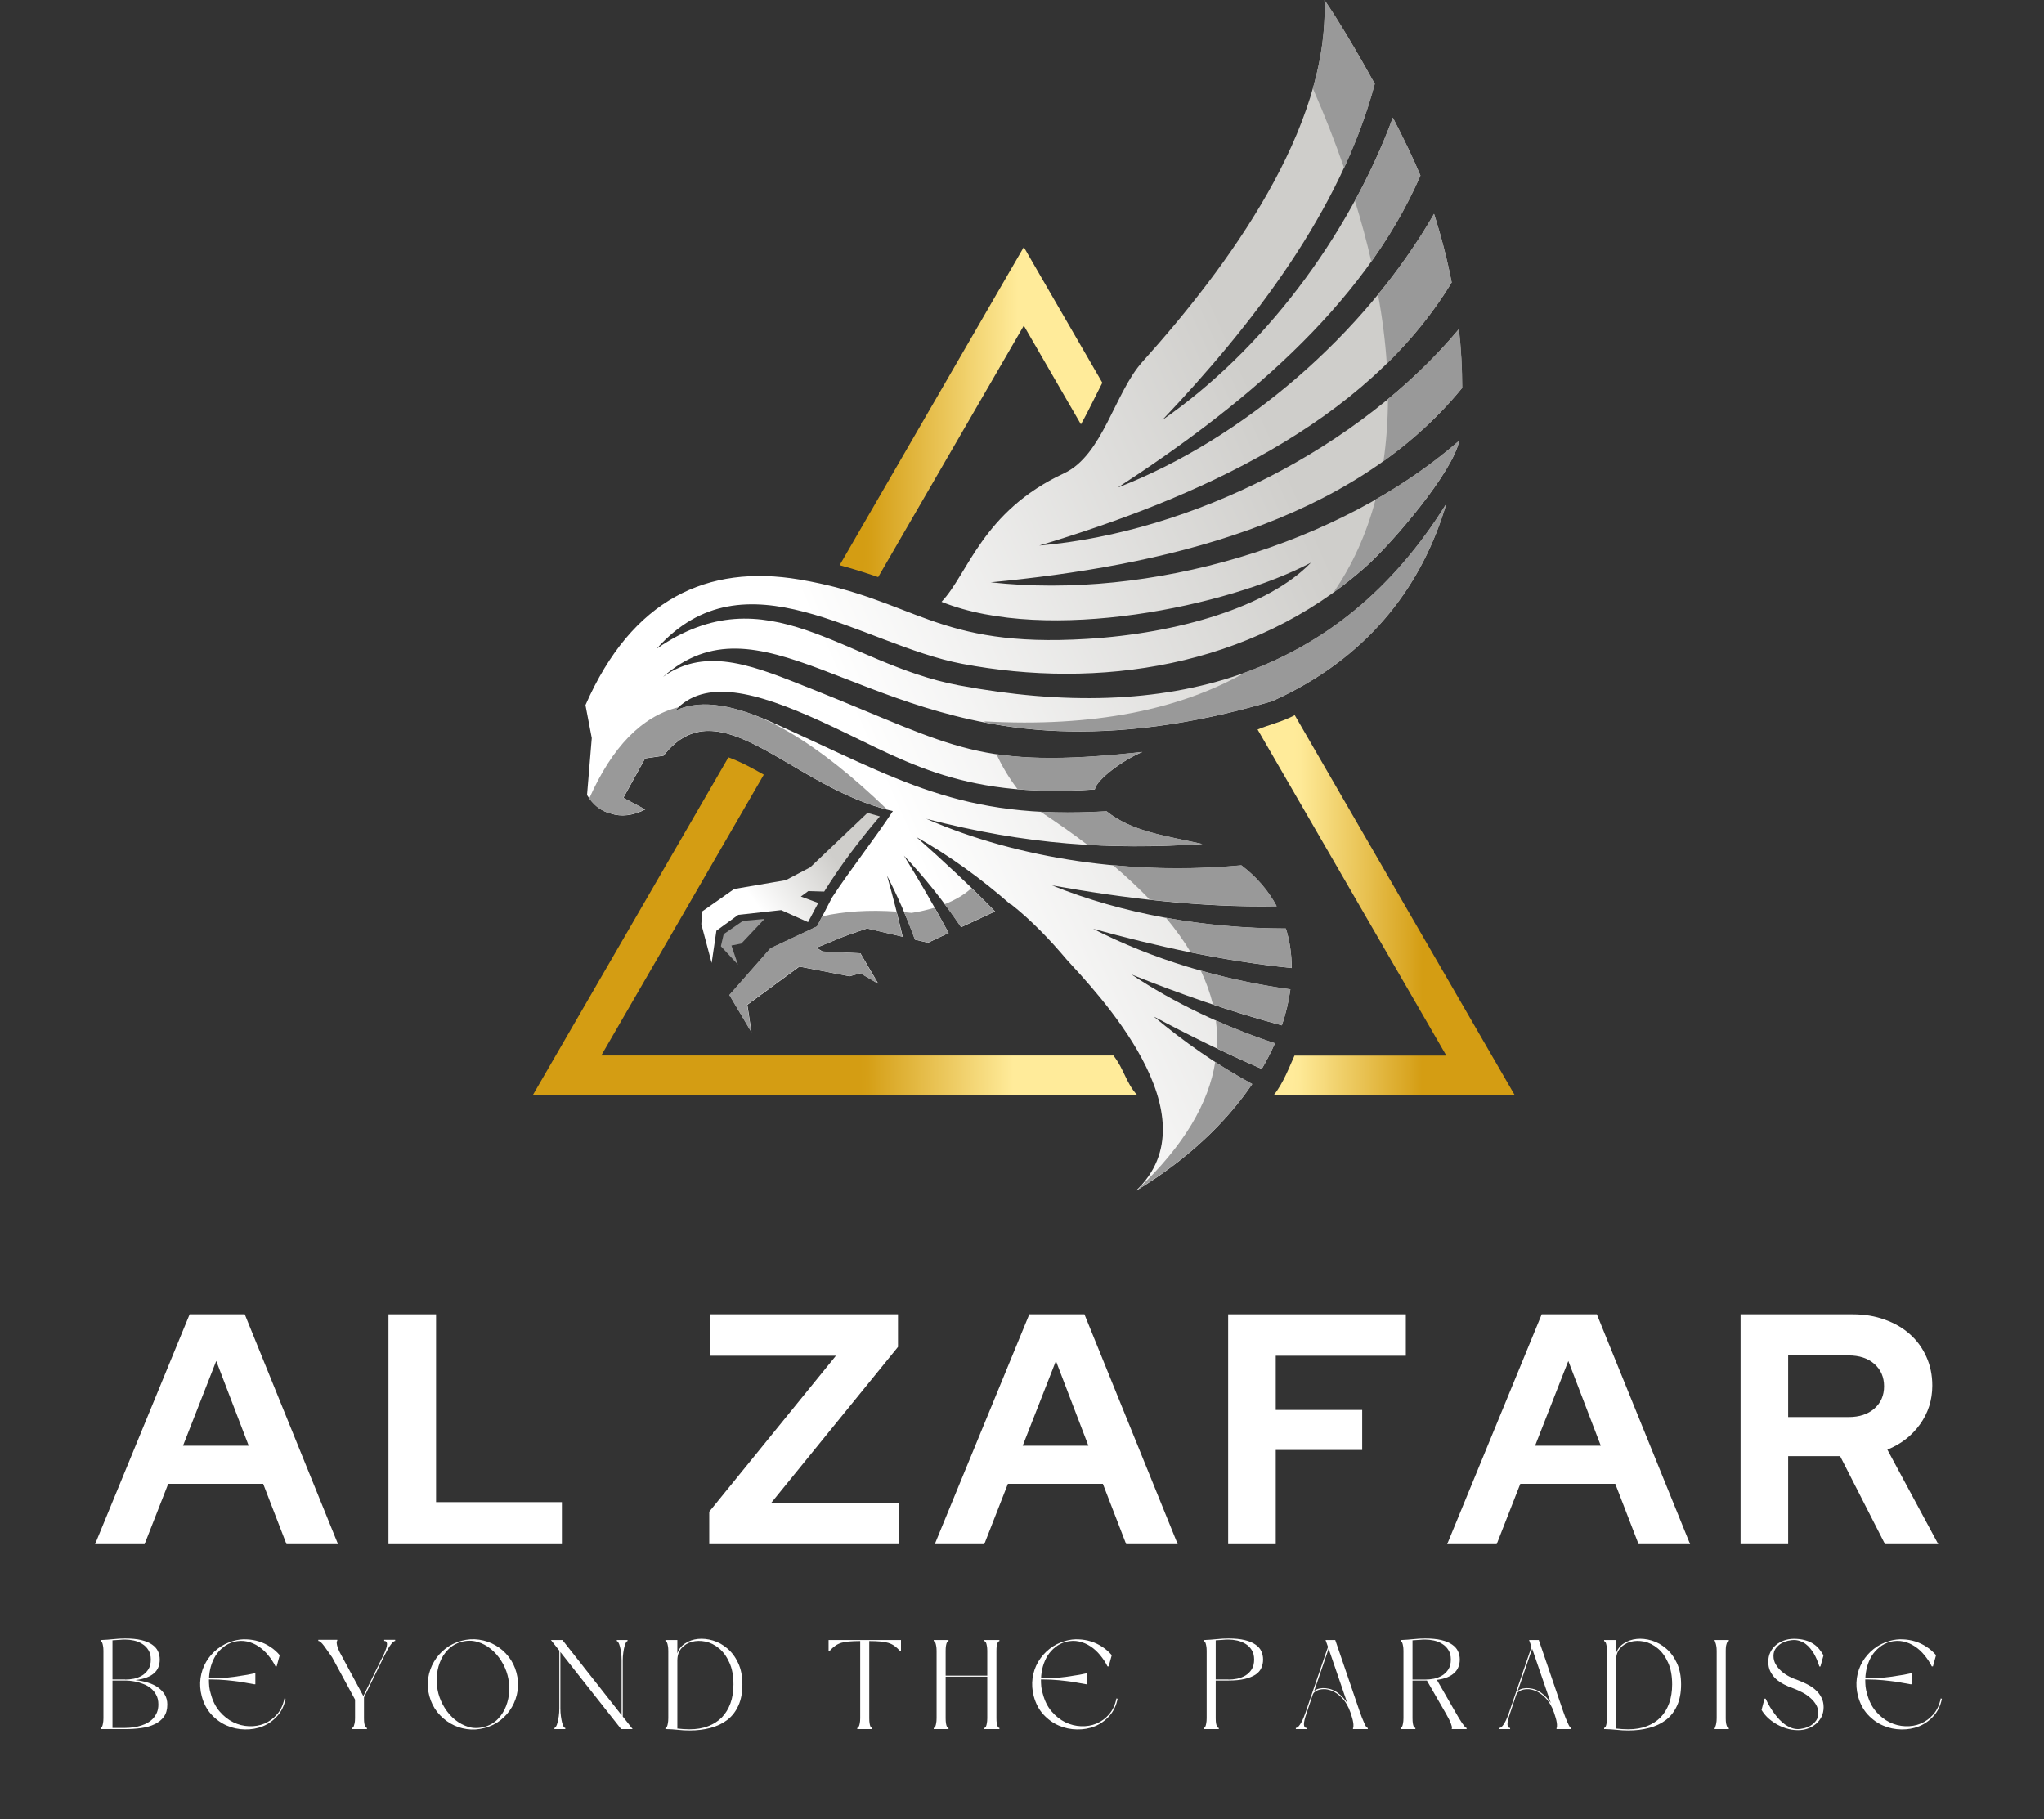 <svg xmlns="http://www.w3.org/2000/svg" xmlns:xlink="http://www.w3.org/1999/xlink" width="400" viewBox="0 0 300 267" height="356" preserveAspectRatio="xMidYMid meet"><rect x="0" y="0" width="300" height="267" fill="#333333" stroke="none"/><defs><g></g><clipPath id="0133f4e74f"><path d="M 85.91 0 L 214.598 0 L 214.598 174.75 L 85.91 174.75 Z M 85.91 0 " clip-rule="nonzero"></path></clipPath><clipPath id="7dd0149418"><path d="M 160.684 115.883 C 160.949 114.406 164.949 111.488 167.676 110.383 C 143.414 113.035 140.434 109.602 119.273 101.184 C 111.156 97.965 103.789 94.672 97.293 99.367 C 111.426 86.965 125.645 106.113 155.277 107.305 C 164.09 107.66 174.492 106.539 186.66 102.945 C 187.176 102.715 187.695 102.484 188.211 102.234 C 201.324 95.863 208.836 85.648 212.281 73.941 C 196.453 99.457 171.281 106.309 140.738 100.598 C 123.859 97.445 112.656 83.941 96.383 95.223 C 109.336 80.668 126.285 94.617 141.254 97.445 C 161.023 101.184 183.555 98.105 200.398 83.246 C 204.359 79.742 213.297 69.242 214.172 64.688 C 196.508 80.062 168.676 88.07 145.41 85.473 C 170.176 83.105 198.293 76.93 214.598 56.945 C 214.598 54.078 214.438 51.195 214.117 48.312 C 199.578 65.734 174.938 78.141 152.531 80.078 C 175.297 73.211 200.379 62.336 213.066 41.465 C 212.406 38.047 211.531 34.684 210.477 31.391 C 200.273 49.098 182.449 64.453 164.039 71.574 C 181.594 60.164 200.023 45.27 208.48 25.77 C 207.48 23.367 206.055 20.375 204.43 17.262 C 197.898 34.859 185.285 51.48 170.602 61.645 C 183.699 47.816 196.793 31 201.77 12.297 C 199.043 7.348 196.223 2.633 194.387 0 C 195.172 18.844 180.164 39.223 167.695 53.082 C 163.574 57.656 161.879 66.805 156.168 69.473 C 144.145 75.062 142.074 84.297 138.188 88.336 C 153.762 94.582 180.379 88.957 192.406 82.59 C 186.141 89.082 172.832 92.98 159.543 93.781 C 137.277 95.152 134.367 87.945 117.328 85.062 C 103.824 82.785 92.762 87.926 85.93 103.496 C 86.234 105.117 86.555 106.734 86.855 108.336 C 86.625 111.133 86.395 113.906 86.16 116.703 C 87 118.02 88.07 119.031 89.621 119.406 C 91.191 119.941 92.887 119.727 94.707 118.82 C 93.637 118.25 92.566 117.68 91.496 117.109 C 92.566 115.188 93.617 113.266 94.688 111.328 C 95.582 111.203 96.492 111.059 97.383 110.938 C 105.625 100.402 116.188 115.723 131.051 119.051 C 128.445 123.035 124.715 127.77 122.109 131.758 C 121.379 133.164 120.648 134.586 119.918 135.992 C 117.652 137.059 115.367 138.129 113.102 139.195 C 111.086 141.492 109.086 143.77 107.07 146.062 C 108.141 147.879 109.23 149.695 110.301 151.508 C 110.105 150.176 109.906 148.82 109.695 147.488 C 112.246 145.617 114.797 143.75 117.328 141.883 C 119.793 142.363 122.234 142.824 124.699 143.305 C 125.234 143.164 125.75 143.02 126.285 142.859 C 127.16 143.375 128.035 143.875 128.91 144.391 C 128.035 142.895 127.16 141.418 126.285 139.926 C 124.43 139.836 122.574 139.746 120.719 139.656 C 120.434 139.48 120.129 139.301 119.844 139.105 C 121.219 138.535 122.609 137.984 123.984 137.414 C 125.074 137.043 126.16 136.648 127.266 136.277 L 132.496 137.504 C 131.781 134.461 131.016 131.453 130.191 128.535 C 131.727 131.508 133.102 134.656 134.297 137.93 L 136.207 138.375 L 139.238 136.953 C 137.133 133.039 134.922 129.246 132.672 125.598 C 135.688 128.766 138.508 132.309 141.074 136.098 L 146.055 133.785 C 142.289 129.922 138.383 126.293 134.492 122.859 C 139.293 125.562 143.93 128.91 148.301 132.734 L 148.355 132.699 C 151.336 135.047 154.027 137.844 156.562 140.852 C 160.703 145.422 178.508 163.754 166.68 174.82 C 174.262 170.23 179.969 164.766 183.789 159.125 C 178.543 156.262 173.762 152.914 169.32 149.195 C 174.387 151.902 179.703 154.535 185.195 156.902 C 185.93 155.656 186.57 154.41 187.125 153.145 C 179.504 150.621 172.332 147.203 166.07 143.039 C 173.082 145.852 180.523 148.484 188.141 150.512 C 188.746 148.734 189.156 146.953 189.391 145.227 C 179.059 143.785 169.051 140.762 160.434 136.328 C 169.691 138.891 179.613 141.082 189.586 142.094 C 189.586 140.086 189.301 138.129 188.73 136.293 C 176.723 136.277 164.734 134.141 154.402 129.961 C 164.91 131.844 176.223 133.234 187.375 133.02 C 186.16 130.742 184.43 128.715 182.184 127.023 C 166.32 128.52 149.605 126.133 135.957 120.191 C 150.656 123.996 162.879 124.781 176.473 123.891 C 170.746 122.609 166.09 122.039 162.414 119.086 C 140.863 120.387 131.816 114.336 113.637 106.168 C 108.301 103.766 103.164 102.375 99.023 104.371 C 103.414 99.477 110.996 101.574 120.309 105.793 C 132.191 111.168 140.219 117.289 160.684 115.883 " clip-rule="nonzero"></path></clipPath><linearGradient x1="-7.947" gradientTransform="matrix(1.784, 0, 0, 1.78, 78.222, -0)" y1="70.571" x2="88.718" gradientUnits="userSpaceOnUse" y2="27.654" id="bf0f3f11f3"><stop stop-opacity="1" stop-color="rgb(100%, 100%, 100%)" offset="0"></stop><stop stop-opacity="1" stop-color="rgb(100%, 100%, 100%)" offset="0.25"></stop><stop stop-opacity="1" stop-color="rgb(100%, 100%, 100%)" offset="0.312"></stop><stop stop-opacity="1" stop-color="rgb(99.849%, 99.846%, 99.837%)" offset="0.344"></stop><stop stop-opacity="1" stop-color="rgb(99.51%, 99.5%, 99.469%)" offset="0.348"></stop><stop stop-opacity="1" stop-color="rgb(99.323%, 99.307%, 99.265%)" offset="0.352"></stop><stop stop-opacity="1" stop-color="rgb(99.133%, 99.115%, 99.06%)" offset="0.355"></stop><stop stop-opacity="1" stop-color="rgb(98.946%, 98.923%, 98.856%)" offset="0.359"></stop><stop stop-opacity="1" stop-color="rgb(98.756%, 98.73%, 98.651%)" offset="0.363"></stop><stop stop-opacity="1" stop-color="rgb(98.569%, 98.538%, 98.448%)" offset="0.367"></stop><stop stop-opacity="1" stop-color="rgb(98.381%, 98.346%, 98.244%)" offset="0.371"></stop><stop stop-opacity="1" stop-color="rgb(98.193%, 98.155%, 98.039%)" offset="0.375"></stop><stop stop-opacity="1" stop-color="rgb(98.004%, 97.963%, 97.835%)" offset="0.379"></stop><stop stop-opacity="1" stop-color="rgb(97.816%, 97.771%, 97.63%)" offset="0.383"></stop><stop stop-opacity="1" stop-color="rgb(97.629%, 97.578%, 97.426%)" offset="0.387"></stop><stop stop-opacity="1" stop-color="rgb(97.441%, 97.386%, 97.223%)" offset="0.391"></stop><stop stop-opacity="1" stop-color="rgb(97.252%, 97.194%, 97.018%)" offset="0.395"></stop><stop stop-opacity="1" stop-color="rgb(97.064%, 97.002%, 96.814%)" offset="0.398"></stop><stop stop-opacity="1" stop-color="rgb(96.875%, 96.809%, 96.609%)" offset="0.402"></stop><stop stop-opacity="1" stop-color="rgb(96.687%, 96.617%, 96.407%)" offset="0.406"></stop><stop stop-opacity="1" stop-color="rgb(96.5%, 96.425%, 96.202%)" offset="0.41"></stop><stop stop-opacity="1" stop-color="rgb(96.312%, 96.233%, 95.998%)" offset="0.414"></stop><stop stop-opacity="1" stop-color="rgb(96.123%, 96.04%, 95.793%)" offset="0.418"></stop><stop stop-opacity="1" stop-color="rgb(95.935%, 95.848%, 95.589%)" offset="0.422"></stop><stop stop-opacity="1" stop-color="rgb(95.746%, 95.656%, 95.384%)" offset="0.426"></stop><stop stop-opacity="1" stop-color="rgb(95.558%, 95.464%, 95.181%)" offset="0.43"></stop><stop stop-opacity="1" stop-color="rgb(95.37%, 95.271%, 94.977%)" offset="0.434"></stop><stop stop-opacity="1" stop-color="rgb(95.183%, 95.081%, 94.772%)" offset="0.438"></stop><stop stop-opacity="1" stop-color="rgb(94.994%, 94.888%, 94.568%)" offset="0.441"></stop><stop stop-opacity="1" stop-color="rgb(94.806%, 94.696%, 94.363%)" offset="0.445"></stop><stop stop-opacity="1" stop-color="rgb(94.617%, 94.504%, 94.159%)" offset="0.449"></stop><stop stop-opacity="1" stop-color="rgb(94.429%, 94.312%, 93.956%)" offset="0.453"></stop><stop stop-opacity="1" stop-color="rgb(94.241%, 94.119%, 93.752%)" offset="0.457"></stop><stop stop-opacity="1" stop-color="rgb(94.054%, 93.927%, 93.547%)" offset="0.461"></stop><stop stop-opacity="1" stop-color="rgb(93.864%, 93.735%, 93.343%)" offset="0.465"></stop><stop stop-opacity="1" stop-color="rgb(93.677%, 93.542%, 93.138%)" offset="0.469"></stop><stop stop-opacity="1" stop-color="rgb(93.488%, 93.35%, 92.934%)" offset="0.473"></stop><stop stop-opacity="1" stop-color="rgb(93.3%, 93.158%, 92.731%)" offset="0.477"></stop><stop stop-opacity="1" stop-color="rgb(93.112%, 92.966%, 92.526%)" offset="0.48"></stop><stop stop-opacity="1" stop-color="rgb(92.924%, 92.773%, 92.322%)" offset="0.484"></stop><stop stop-opacity="1" stop-color="rgb(92.735%, 92.581%, 92.117%)" offset="0.488"></stop><stop stop-opacity="1" stop-color="rgb(92.548%, 92.389%, 91.914%)" offset="0.492"></stop><stop stop-opacity="1" stop-color="rgb(92.36%, 92.197%, 91.71%)" offset="0.496"></stop><stop stop-opacity="1" stop-color="rgb(92.172%, 92.004%, 91.505%)" offset="0.5"></stop><stop stop-opacity="1" stop-color="rgb(91.983%, 91.812%, 91.301%)" offset="0.504"></stop><stop stop-opacity="1" stop-color="rgb(91.795%, 91.621%, 91.096%)" offset="0.508"></stop><stop stop-opacity="1" stop-color="rgb(91.606%, 91.429%, 90.892%)" offset="0.512"></stop><stop stop-opacity="1" stop-color="rgb(91.418%, 91.237%, 90.689%)" offset="0.516"></stop><stop stop-opacity="1" stop-color="rgb(91.231%, 91.045%, 90.485%)" offset="0.52"></stop><stop stop-opacity="1" stop-color="rgb(91.043%, 90.852%, 90.28%)" offset="0.523"></stop><stop stop-opacity="1" stop-color="rgb(90.854%, 90.66%, 90.076%)" offset="0.527"></stop><stop stop-opacity="1" stop-color="rgb(90.666%, 90.468%, 89.871%)" offset="0.531"></stop><stop stop-opacity="1" stop-color="rgb(90.477%, 90.276%, 89.667%)" offset="0.535"></stop><stop stop-opacity="1" stop-color="rgb(90.289%, 90.083%, 89.464%)" offset="0.539"></stop><stop stop-opacity="1" stop-color="rgb(90.102%, 89.891%, 89.259%)" offset="0.543"></stop><stop stop-opacity="1" stop-color="rgb(89.914%, 89.699%, 89.055%)" offset="0.547"></stop><stop stop-opacity="1" stop-color="rgb(89.725%, 89.507%, 88.85%)" offset="0.551"></stop><stop stop-opacity="1" stop-color="rgb(89.537%, 89.314%, 88.647%)" offset="0.555"></stop><stop stop-opacity="1" stop-color="rgb(89.348%, 89.122%, 88.443%)" offset="0.559"></stop><stop stop-opacity="1" stop-color="rgb(89.16%, 88.93%, 88.239%)" offset="0.562"></stop><stop stop-opacity="1" stop-color="rgb(88.972%, 88.737%, 88.034%)" offset="0.566"></stop><stop stop-opacity="1" stop-color="rgb(88.785%, 88.545%, 87.83%)" offset="0.57"></stop><stop stop-opacity="1" stop-color="rgb(88.596%, 88.353%, 87.625%)" offset="0.574"></stop><stop stop-opacity="1" stop-color="rgb(88.408%, 88.162%, 87.422%)" offset="0.578"></stop><stop stop-opacity="1" stop-color="rgb(88.219%, 87.97%, 87.218%)" offset="0.582"></stop><stop stop-opacity="1" stop-color="rgb(88.031%, 87.778%, 87.013%)" offset="0.586"></stop><stop stop-opacity="1" stop-color="rgb(87.843%, 87.585%, 86.809%)" offset="0.59"></stop><stop stop-opacity="1" stop-color="rgb(87.656%, 87.393%, 86.604%)" offset="0.594"></stop><stop stop-opacity="1" stop-color="rgb(87.466%, 87.201%, 86.4%)" offset="0.598"></stop><stop stop-opacity="1" stop-color="rgb(87.279%, 87.009%, 86.197%)" offset="0.602"></stop><stop stop-opacity="1" stop-color="rgb(87.091%, 86.816%, 85.992%)" offset="0.605"></stop><stop stop-opacity="1" stop-color="rgb(86.903%, 86.624%, 85.788%)" offset="0.609"></stop><stop stop-opacity="1" stop-color="rgb(86.714%, 86.432%, 85.583%)" offset="0.613"></stop><stop stop-opacity="1" stop-color="rgb(86.526%, 86.24%, 85.379%)" offset="0.617"></stop><stop stop-opacity="1" stop-color="rgb(86.337%, 86.047%, 85.175%)" offset="0.621"></stop><stop stop-opacity="1" stop-color="rgb(86.15%, 85.855%, 84.972%)" offset="0.625"></stop><stop stop-opacity="1" stop-color="rgb(85.962%, 85.663%, 84.767%)" offset="0.629"></stop><stop stop-opacity="1" stop-color="rgb(85.774%, 85.471%, 84.563%)" offset="0.633"></stop><stop stop-opacity="1" stop-color="rgb(85.585%, 85.278%, 84.358%)" offset="0.637"></stop><stop stop-opacity="1" stop-color="rgb(85.397%, 85.086%, 84.155%)" offset="0.641"></stop><stop stop-opacity="1" stop-color="rgb(85.208%, 84.894%, 83.951%)" offset="0.645"></stop><stop stop-opacity="1" stop-color="rgb(85.02%, 84.703%, 83.746%)" offset="0.648"></stop><stop stop-opacity="1" stop-color="rgb(84.833%, 84.511%, 83.542%)" offset="0.652"></stop><stop stop-opacity="1" stop-color="rgb(84.645%, 84.319%, 83.337%)" offset="0.656"></stop><stop stop-opacity="1" stop-color="rgb(84.456%, 84.126%, 83.133%)" offset="0.66"></stop><stop stop-opacity="1" stop-color="rgb(84.268%, 83.934%, 82.93%)" offset="0.664"></stop><stop stop-opacity="1" stop-color="rgb(84.079%, 83.742%, 82.726%)" offset="0.668"></stop><stop stop-opacity="1" stop-color="rgb(83.891%, 83.549%, 82.521%)" offset="0.672"></stop><stop stop-opacity="1" stop-color="rgb(83.704%, 83.357%, 82.317%)" offset="0.676"></stop><stop stop-opacity="1" stop-color="rgb(83.516%, 83.165%, 82.112%)" offset="0.68"></stop><stop stop-opacity="1" stop-color="rgb(83.327%, 82.973%, 81.908%)" offset="0.684"></stop><stop stop-opacity="1" stop-color="rgb(83.139%, 82.78%, 81.705%)" offset="0.688"></stop><stop stop-opacity="1" stop-color="rgb(82.951%, 82.588%, 81.5%)" offset="0.691"></stop><stop stop-opacity="1" stop-color="rgb(82.764%, 82.396%, 81.296%)" offset="0.695"></stop><stop stop-opacity="1" stop-color="rgb(82.574%, 82.204%, 81.091%)" offset="0.699"></stop><stop stop-opacity="1" stop-color="rgb(82.387%, 82.011%, 80.888%)" offset="0.703"></stop><stop stop-opacity="1" stop-color="rgb(82.198%, 81.819%, 80.684%)" offset="0.707"></stop><stop stop-opacity="1" stop-color="rgb(82.01%, 81.627%, 80.479%)" offset="0.711"></stop><stop stop-opacity="1" stop-color="rgb(81.822%, 81.435%, 80.275%)" offset="0.715"></stop><stop stop-opacity="1" stop-color="rgb(81.635%, 81.244%, 80.07%)" offset="0.719"></stop><stop stop-opacity="1" stop-color="rgb(81.445%, 81.052%, 79.866%)" offset="0.723"></stop><stop stop-opacity="1" stop-color="rgb(81.258%, 80.859%, 79.663%)" offset="0.727"></stop><stop stop-opacity="1" stop-color="rgb(81.229%, 80.829%, 79.631%)" offset="0.734"></stop><stop stop-opacity="1" stop-color="rgb(81.2%, 80.8%, 79.599%)" offset="0.75"></stop><stop stop-opacity="1" stop-color="rgb(81.2%, 80.8%, 79.599%)" offset="1"></stop></linearGradient><clipPath id="01ee67a5ce"><path d="M 102.914 119.316 L 129.141 119.316 L 129.141 141.348 L 102.914 141.348 Z M 102.914 119.316 " clip-rule="nonzero"></path></clipPath><clipPath id="592a30ebfa"><path d="M 129.141 119.832 L 127.32 119.316 L 118.918 127.309 L 115.332 129.195 L 107.75 130.492 L 103.059 133.785 L 102.934 135.652 L 104.449 141.348 L 105.145 136.613 L 108.355 134.285 L 114.652 133.59 L 118.598 135.352 L 120.094 132.539 L 117.543 131.598 L 118.633 130.797 L 120.969 130.867 C 123.27 127.184 126 123.516 129.141 119.832 " clip-rule="nonzero"></path></clipPath><linearGradient x1="13.411" gradientTransform="matrix(1.784, 0, 0, 1.78, 78.222, -0)" y1="78.818" x2="28.972" gradientUnits="userSpaceOnUse" y2="67.651" id="4e376c84fb"><stop stop-opacity="1" stop-color="rgb(100%, 100%, 100%)" offset="0"></stop><stop stop-opacity="1" stop-color="rgb(100%, 100%, 100%)" offset="0.25"></stop><stop stop-opacity="1" stop-color="rgb(100%, 100%, 100%)" offset="0.312"></stop><stop stop-opacity="1" stop-color="rgb(99.863%, 99.86%, 99.85%)" offset="0.344"></stop><stop stop-opacity="1" stop-color="rgb(99.538%, 99.529%, 99.498%)" offset="0.348"></stop><stop stop-opacity="1" stop-color="rgb(99.35%, 99.336%, 99.295%)" offset="0.352"></stop><stop stop-opacity="1" stop-color="rgb(99.161%, 99.144%, 99.091%)" offset="0.355"></stop><stop stop-opacity="1" stop-color="rgb(98.973%, 98.952%, 98.886%)" offset="0.359"></stop><stop stop-opacity="1" stop-color="rgb(98.784%, 98.758%, 98.682%)" offset="0.363"></stop><stop stop-opacity="1" stop-color="rgb(98.596%, 98.566%, 98.477%)" offset="0.367"></stop><stop stop-opacity="1" stop-color="rgb(98.407%, 98.373%, 98.273%)" offset="0.371"></stop><stop stop-opacity="1" stop-color="rgb(98.219%, 98.181%, 98.068%)" offset="0.375"></stop><stop stop-opacity="1" stop-color="rgb(98.03%, 97.989%, 97.864%)" offset="0.379"></stop><stop stop-opacity="1" stop-color="rgb(97.842%, 97.797%, 97.659%)" offset="0.383"></stop><stop stop-opacity="1" stop-color="rgb(97.653%, 97.604%, 97.455%)" offset="0.387"></stop><stop stop-opacity="1" stop-color="rgb(97.466%, 97.412%, 97.25%)" offset="0.391"></stop><stop stop-opacity="1" stop-color="rgb(97.278%, 97.22%, 97.046%)" offset="0.395"></stop><stop stop-opacity="1" stop-color="rgb(97.09%, 97.028%, 96.841%)" offset="0.398"></stop><stop stop-opacity="1" stop-color="rgb(96.901%, 96.835%, 96.637%)" offset="0.402"></stop><stop stop-opacity="1" stop-color="rgb(96.713%, 96.643%, 96.432%)" offset="0.406"></stop><stop stop-opacity="1" stop-color="rgb(96.524%, 96.451%, 96.228%)" offset="0.41"></stop><stop stop-opacity="1" stop-color="rgb(96.336%, 96.259%, 96.024%)" offset="0.414"></stop><stop stop-opacity="1" stop-color="rgb(96.147%, 96.066%, 95.819%)" offset="0.418"></stop><stop stop-opacity="1" stop-color="rgb(95.959%, 95.874%, 95.616%)" offset="0.422"></stop><stop stop-opacity="1" stop-color="rgb(95.77%, 95.68%, 95.412%)" offset="0.426"></stop><stop stop-opacity="1" stop-color="rgb(95.583%, 95.488%, 95.207%)" offset="0.43"></stop><stop stop-opacity="1" stop-color="rgb(95.393%, 95.296%, 95.003%)" offset="0.434"></stop><stop stop-opacity="1" stop-color="rgb(95.206%, 95.103%, 94.798%)" offset="0.438"></stop><stop stop-opacity="1" stop-color="rgb(95.016%, 94.911%, 94.594%)" offset="0.441"></stop><stop stop-opacity="1" stop-color="rgb(94.829%, 94.719%, 94.389%)" offset="0.445"></stop><stop stop-opacity="1" stop-color="rgb(94.64%, 94.527%, 94.185%)" offset="0.449"></stop><stop stop-opacity="1" stop-color="rgb(94.452%, 94.334%, 93.98%)" offset="0.453"></stop><stop stop-opacity="1" stop-color="rgb(94.264%, 94.142%, 93.776%)" offset="0.457"></stop><stop stop-opacity="1" stop-color="rgb(94.077%, 93.95%, 93.571%)" offset="0.461"></stop><stop stop-opacity="1" stop-color="rgb(93.887%, 93.758%, 93.367%)" offset="0.465"></stop><stop stop-opacity="1" stop-color="rgb(93.7%, 93.565%, 93.163%)" offset="0.469"></stop><stop stop-opacity="1" stop-color="rgb(93.51%, 93.373%, 92.958%)" offset="0.473"></stop><stop stop-opacity="1" stop-color="rgb(93.323%, 93.181%, 92.754%)" offset="0.477"></stop><stop stop-opacity="1" stop-color="rgb(93.134%, 92.989%, 92.549%)" offset="0.48"></stop><stop stop-opacity="1" stop-color="rgb(92.946%, 92.796%, 92.346%)" offset="0.484"></stop><stop stop-opacity="1" stop-color="rgb(92.757%, 92.603%, 92.142%)" offset="0.488"></stop><stop stop-opacity="1" stop-color="rgb(92.569%, 92.41%, 91.937%)" offset="0.492"></stop><stop stop-opacity="1" stop-color="rgb(92.38%, 92.218%, 91.733%)" offset="0.496"></stop><stop stop-opacity="1" stop-color="rgb(92.192%, 92.026%, 91.528%)" offset="0.5"></stop><stop stop-opacity="1" stop-color="rgb(92.003%, 91.833%, 91.324%)" offset="0.504"></stop><stop stop-opacity="1" stop-color="rgb(91.815%, 91.641%, 91.119%)" offset="0.508"></stop><stop stop-opacity="1" stop-color="rgb(91.626%, 91.449%, 90.915%)" offset="0.512"></stop><stop stop-opacity="1" stop-color="rgb(91.438%, 91.257%, 90.71%)" offset="0.516"></stop><stop stop-opacity="1" stop-color="rgb(91.251%, 91.064%, 90.506%)" offset="0.52"></stop><stop stop-opacity="1" stop-color="rgb(91.063%, 90.872%, 90.302%)" offset="0.523"></stop><stop stop-opacity="1" stop-color="rgb(90.874%, 90.68%, 90.097%)" offset="0.527"></stop><stop stop-opacity="1" stop-color="rgb(90.686%, 90.488%, 89.893%)" offset="0.531"></stop><stop stop-opacity="1" stop-color="rgb(90.497%, 90.295%, 89.688%)" offset="0.535"></stop><stop stop-opacity="1" stop-color="rgb(90.309%, 90.103%, 89.484%)" offset="0.539"></stop><stop stop-opacity="1" stop-color="rgb(90.12%, 89.911%, 89.279%)" offset="0.543"></stop><stop stop-opacity="1" stop-color="rgb(89.932%, 89.719%, 89.075%)" offset="0.547"></stop><stop stop-opacity="1" stop-color="rgb(89.743%, 89.525%, 88.87%)" offset="0.551"></stop><stop stop-opacity="1" stop-color="rgb(89.555%, 89.333%, 88.667%)" offset="0.555"></stop><stop stop-opacity="1" stop-color="rgb(89.366%, 89.14%, 88.463%)" offset="0.559"></stop><stop stop-opacity="1" stop-color="rgb(89.178%, 88.948%, 88.258%)" offset="0.562"></stop><stop stop-opacity="1" stop-color="rgb(88.989%, 88.756%, 88.054%)" offset="0.566"></stop><stop stop-opacity="1" stop-color="rgb(88.802%, 88.564%, 87.849%)" offset="0.57"></stop><stop stop-opacity="1" stop-color="rgb(88.612%, 88.371%, 87.645%)" offset="0.574"></stop><stop stop-opacity="1" stop-color="rgb(88.425%, 88.179%, 87.44%)" offset="0.578"></stop><stop stop-opacity="1" stop-color="rgb(88.237%, 87.987%, 87.236%)" offset="0.582"></stop><stop stop-opacity="1" stop-color="rgb(88.049%, 87.794%, 87.032%)" offset="0.586"></stop><stop stop-opacity="1" stop-color="rgb(87.86%, 87.602%, 86.827%)" offset="0.59"></stop><stop stop-opacity="1" stop-color="rgb(87.672%, 87.41%, 86.623%)" offset="0.594"></stop><stop stop-opacity="1" stop-color="rgb(87.483%, 87.218%, 86.418%)" offset="0.598"></stop><stop stop-opacity="1" stop-color="rgb(87.296%, 87.025%, 86.214%)" offset="0.602"></stop><stop stop-opacity="1" stop-color="rgb(87.106%, 86.833%, 86.009%)" offset="0.605"></stop><stop stop-opacity="1" stop-color="rgb(86.919%, 86.641%, 85.805%)" offset="0.609"></stop><stop stop-opacity="1" stop-color="rgb(86.729%, 86.447%, 85.6%)" offset="0.613"></stop><stop stop-opacity="1" stop-color="rgb(86.542%, 86.255%, 85.396%)" offset="0.617"></stop><stop stop-opacity="1" stop-color="rgb(86.353%, 86.063%, 85.191%)" offset="0.621"></stop><stop stop-opacity="1" stop-color="rgb(86.165%, 85.87%, 84.988%)" offset="0.625"></stop><stop stop-opacity="1" stop-color="rgb(85.976%, 85.678%, 84.784%)" offset="0.629"></stop><stop stop-opacity="1" stop-color="rgb(85.788%, 85.486%, 84.579%)" offset="0.633"></stop><stop stop-opacity="1" stop-color="rgb(85.599%, 85.294%, 84.375%)" offset="0.637"></stop><stop stop-opacity="1" stop-color="rgb(85.411%, 85.101%, 84.171%)" offset="0.641"></stop><stop stop-opacity="1" stop-color="rgb(85.223%, 84.909%, 83.966%)" offset="0.645"></stop><stop stop-opacity="1" stop-color="rgb(85.036%, 84.717%, 83.762%)" offset="0.648"></stop><stop stop-opacity="1" stop-color="rgb(84.846%, 84.525%, 83.557%)" offset="0.652"></stop><stop stop-opacity="1" stop-color="rgb(84.659%, 84.332%, 83.353%)" offset="0.656"></stop><stop stop-opacity="1" stop-color="rgb(84.47%, 84.14%, 83.148%)" offset="0.66"></stop><stop stop-opacity="1" stop-color="rgb(84.282%, 83.948%, 82.944%)" offset="0.664"></stop><stop stop-opacity="1" stop-color="rgb(84.093%, 83.755%, 82.739%)" offset="0.668"></stop><stop stop-opacity="1" stop-color="rgb(83.905%, 83.563%, 82.535%)" offset="0.672"></stop><stop stop-opacity="1" stop-color="rgb(83.716%, 83.369%, 82.33%)" offset="0.676"></stop><stop stop-opacity="1" stop-color="rgb(83.528%, 83.177%, 82.126%)" offset="0.68"></stop><stop stop-opacity="1" stop-color="rgb(83.339%, 82.985%, 81.921%)" offset="0.684"></stop><stop stop-opacity="1" stop-color="rgb(83.151%, 82.793%, 81.717%)" offset="0.688"></stop><stop stop-opacity="1" stop-color="rgb(82.962%, 82.6%, 81.512%)" offset="0.691"></stop><stop stop-opacity="1" stop-color="rgb(82.774%, 82.408%, 81.31%)" offset="0.695"></stop><stop stop-opacity="1" stop-color="rgb(82.585%, 82.216%, 81.105%)" offset="0.699"></stop><stop stop-opacity="1" stop-color="rgb(82.397%, 82.024%, 80.901%)" offset="0.703"></stop><stop stop-opacity="1" stop-color="rgb(82.21%, 81.831%, 80.696%)" offset="0.707"></stop><stop stop-opacity="1" stop-color="rgb(82.022%, 81.639%, 80.492%)" offset="0.711"></stop><stop stop-opacity="1" stop-color="rgb(81.833%, 81.447%, 80.287%)" offset="0.715"></stop><stop stop-opacity="1" stop-color="rgb(81.645%, 81.255%, 80.083%)" offset="0.719"></stop><stop stop-opacity="1" stop-color="rgb(81.456%, 81.062%, 79.878%)" offset="0.723"></stop><stop stop-opacity="1" stop-color="rgb(81.268%, 80.87%, 79.674%)" offset="0.727"></stop><stop stop-opacity="1" stop-color="rgb(81.233%, 80.835%, 79.636%)" offset="0.734"></stop><stop stop-opacity="1" stop-color="rgb(81.2%, 80.8%, 79.599%)" offset="0.75"></stop><stop stop-opacity="1" stop-color="rgb(81.2%, 80.8%, 79.599%)" offset="1"></stop></linearGradient><clipPath id="8ea2afce7c"><path d="M 78.223 36.266 L 222.305 36.266 L 222.305 160.711 L 78.223 160.711 Z M 78.223 36.266 " clip-rule="nonzero"></path></clipPath><clipPath id="07d87f5700"><path d="M 166.875 160.711 L 78.223 160.711 L 106.91 111.168 C 108.711 111.809 110.586 112.84 112.102 113.711 L 88.25 154.926 L 163.414 154.926 C 165 156.953 165.234 158.895 166.875 160.711 M 190.031 104.973 L 222.305 160.727 L 186.965 160.727 C 188.391 158.949 189.281 156.473 189.996 154.945 L 212.281 154.945 L 184.574 107.074 C 186.5 106.293 187.711 106.094 189.641 105.172 Z M 152.762 40.59 L 161.789 56.18 C 161.273 57.176 160.789 58.172 160.289 59.152 C 159.828 60.078 159.273 61.18 158.648 62.285 L 150.266 47.797 L 128.891 84.707 C 127.016 84.066 125.16 83.477 123.234 82.961 L 150.266 36.266 Z M 152.762 40.59 " clip-rule="nonzero"></path></clipPath><linearGradient x1="-0.212" gradientTransform="matrix(1.784, 0, 0, 1.78, 78.222, -0)" y1="55.1" x2="80.972" gradientUnits="userSpaceOnUse" y2="55.595" id="2b75751d28"><stop stop-opacity="1" stop-color="rgb(83.099%, 61.6%, 7.5%)" offset="0"></stop><stop stop-opacity="1" stop-color="rgb(83.099%, 61.6%, 7.5%)" offset="0.005"></stop><stop stop-opacity="1" stop-color="rgb(83.099%, 61.6%, 7.5%)" offset="0.25"></stop><stop stop-opacity="1" stop-color="rgb(83.099%, 61.6%, 7.5%)" offset="0.312"></stop><stop stop-opacity="1" stop-color="rgb(83.099%, 61.6%, 7.5%)" offset="0.328"></stop><stop stop-opacity="1" stop-color="rgb(83.099%, 61.6%, 7.5%)" offset="0.336"></stop><stop stop-opacity="1" stop-color="rgb(83.278%, 61.923%, 8.058%)" offset="0.34"></stop><stop stop-opacity="1" stop-color="rgb(83.456%, 62.247%, 8.618%)" offset="0.344"></stop><stop stop-opacity="1" stop-color="rgb(83.893%, 63.036%, 9.982%)" offset="0.348"></stop><stop stop-opacity="1" stop-color="rgb(84.329%, 63.826%, 11.348%)" offset="0.352"></stop><stop stop-opacity="1" stop-color="rgb(84.764%, 64.615%, 12.712%)" offset="0.355"></stop><stop stop-opacity="1" stop-color="rgb(85.201%, 65.405%, 14.078%)" offset="0.359"></stop><stop stop-opacity="1" stop-color="rgb(85.637%, 66.194%, 15.442%)" offset="0.363"></stop><stop stop-opacity="1" stop-color="rgb(86.073%, 66.985%, 16.808%)" offset="0.367"></stop><stop stop-opacity="1" stop-color="rgb(86.51%, 67.773%, 18.173%)" offset="0.371"></stop><stop stop-opacity="1" stop-color="rgb(86.946%, 68.564%, 19.539%)" offset="0.375"></stop><stop stop-opacity="1" stop-color="rgb(87.381%, 69.353%, 20.903%)" offset="0.379"></stop><stop stop-opacity="1" stop-color="rgb(87.817%, 70.142%, 22.269%)" offset="0.383"></stop><stop stop-opacity="1" stop-color="rgb(88.254%, 70.93%, 23.633%)" offset="0.387"></stop><stop stop-opacity="1" stop-color="rgb(88.69%, 71.721%, 24.998%)" offset="0.391"></stop><stop stop-opacity="1" stop-color="rgb(89.125%, 72.51%, 26.363%)" offset="0.395"></stop><stop stop-opacity="1" stop-color="rgb(89.561%, 73.3%, 27.728%)" offset="0.398"></stop><stop stop-opacity="1" stop-color="rgb(89.998%, 74.089%, 29.092%)" offset="0.402"></stop><stop stop-opacity="1" stop-color="rgb(90.434%, 74.879%, 30.458%)" offset="0.406"></stop><stop stop-opacity="1" stop-color="rgb(90.869%, 75.668%, 31.822%)" offset="0.41"></stop><stop stop-opacity="1" stop-color="rgb(91.306%, 76.459%, 33.188%)" offset="0.414"></stop><stop stop-opacity="1" stop-color="rgb(91.742%, 77.248%, 34.552%)" offset="0.418"></stop><stop stop-opacity="1" stop-color="rgb(92.178%, 78.038%, 35.918%)" offset="0.422"></stop><stop stop-opacity="1" stop-color="rgb(92.613%, 78.827%, 37.282%)" offset="0.426"></stop><stop stop-opacity="1" stop-color="rgb(93.05%, 79.617%, 38.647%)" offset="0.43"></stop><stop stop-opacity="1" stop-color="rgb(93.486%, 80.406%, 40.012%)" offset="0.434"></stop><stop stop-opacity="1" stop-color="rgb(93.922%, 81.197%, 41.377%)" offset="0.438"></stop><stop stop-opacity="1" stop-color="rgb(94.359%, 81.985%, 42.741%)" offset="0.441"></stop><stop stop-opacity="1" stop-color="rgb(94.795%, 82.776%, 44.107%)" offset="0.445"></stop><stop stop-opacity="1" stop-color="rgb(95.23%, 83.565%, 45.471%)" offset="0.449"></stop><stop stop-opacity="1" stop-color="rgb(95.667%, 84.355%, 46.837%)" offset="0.453"></stop><stop stop-opacity="1" stop-color="rgb(96.103%, 85.144%, 48.203%)" offset="0.457"></stop><stop stop-opacity="1" stop-color="rgb(96.539%, 85.933%, 49.568%)" offset="0.461"></stop><stop stop-opacity="1" stop-color="rgb(96.974%, 86.722%, 50.932%)" offset="0.465"></stop><stop stop-opacity="1" stop-color="rgb(97.411%, 87.512%, 52.298%)" offset="0.469"></stop><stop stop-opacity="1" stop-color="rgb(97.847%, 88.301%, 53.662%)" offset="0.473"></stop><stop stop-opacity="1" stop-color="rgb(98.283%, 89.091%, 55.028%)" offset="0.477"></stop><stop stop-opacity="1" stop-color="rgb(98.718%, 89.88%, 56.392%)" offset="0.48"></stop><stop stop-opacity="1" stop-color="rgb(99.155%, 90.671%, 57.758%)" offset="0.484"></stop><stop stop-opacity="1" stop-color="rgb(99.577%, 91.435%, 59.077%)" offset="0.488"></stop><stop stop-opacity="1" stop-color="rgb(100%, 92.2%, 60.399%)" offset="0.492"></stop><stop stop-opacity="1" stop-color="rgb(100%, 92.2%, 60.399%)" offset="0.5"></stop><stop stop-opacity="1" stop-color="rgb(100%, 92.2%, 60.399%)" offset="0.75"></stop><stop stop-opacity="1" stop-color="rgb(100%, 92.2%, 60.399%)" offset="0.766"></stop><stop stop-opacity="1" stop-color="rgb(100%, 92.2%, 60.399%)" offset="0.773"></stop><stop stop-opacity="1" stop-color="rgb(99.835%, 91.902%, 59.886%)" offset="0.777"></stop><stop stop-opacity="1" stop-color="rgb(99.672%, 91.606%, 59.373%)" offset="0.781"></stop><stop stop-opacity="1" stop-color="rgb(99.153%, 90.668%, 57.751%)" offset="0.785"></stop><stop stop-opacity="1" stop-color="rgb(98.636%, 89.731%, 56.131%)" offset="0.789"></stop><stop stop-opacity="1" stop-color="rgb(98.117%, 88.792%, 54.51%)" offset="0.793"></stop><stop stop-opacity="1" stop-color="rgb(97.6%, 87.856%, 52.89%)" offset="0.797"></stop><stop stop-opacity="1" stop-color="rgb(97.081%, 86.917%, 51.268%)" offset="0.801"></stop><stop stop-opacity="1" stop-color="rgb(96.564%, 85.98%, 49.648%)" offset="0.805"></stop><stop stop-opacity="1" stop-color="rgb(96.046%, 85.042%, 48.027%)" offset="0.809"></stop><stop stop-opacity="1" stop-color="rgb(95.529%, 84.105%, 46.407%)" offset="0.812"></stop><stop stop-opacity="1" stop-color="rgb(95.01%, 83.167%, 44.785%)" offset="0.816"></stop><stop stop-opacity="1" stop-color="rgb(94.493%, 82.23%, 43.164%)" offset="0.82"></stop><stop stop-opacity="1" stop-color="rgb(93.974%, 81.291%, 41.544%)" offset="0.824"></stop><stop stop-opacity="1" stop-color="rgb(93.457%, 80.354%, 39.923%)" offset="0.828"></stop><stop stop-opacity="1" stop-color="rgb(92.94%, 79.416%, 38.301%)" offset="0.832"></stop><stop stop-opacity="1" stop-color="rgb(92.422%, 78.479%, 36.681%)" offset="0.836"></stop><stop stop-opacity="1" stop-color="rgb(91.904%, 77.541%, 35.059%)" offset="0.84"></stop><stop stop-opacity="1" stop-color="rgb(91.386%, 76.604%, 33.438%)" offset="0.844"></stop><stop stop-opacity="1" stop-color="rgb(90.868%, 75.665%, 31.818%)" offset="0.848"></stop><stop stop-opacity="1" stop-color="rgb(90.35%, 74.728%, 30.197%)" offset="0.852"></stop><stop stop-opacity="1" stop-color="rgb(89.832%, 73.79%, 28.575%)" offset="0.855"></stop><stop stop-opacity="1" stop-color="rgb(89.314%, 72.853%, 26.955%)" offset="0.859"></stop><stop stop-opacity="1" stop-color="rgb(88.797%, 71.915%, 25.334%)" offset="0.863"></stop><stop stop-opacity="1" stop-color="rgb(88.28%, 70.978%, 23.714%)" offset="0.867"></stop><stop stop-opacity="1" stop-color="rgb(87.761%, 70.039%, 22.092%)" offset="0.871"></stop><stop stop-opacity="1" stop-color="rgb(87.244%, 69.102%, 20.471%)" offset="0.875"></stop><stop stop-opacity="1" stop-color="rgb(86.725%, 68.164%, 18.851%)" offset="0.879"></stop><stop stop-opacity="1" stop-color="rgb(86.208%, 67.227%, 17.23%)" offset="0.883"></stop><stop stop-opacity="1" stop-color="rgb(85.689%, 66.29%, 15.608%)" offset="0.887"></stop><stop stop-opacity="1" stop-color="rgb(85.172%, 65.353%, 13.988%)" offset="0.891"></stop><stop stop-opacity="1" stop-color="rgb(84.654%, 64.415%, 12.367%)" offset="0.895"></stop><stop stop-opacity="1" stop-color="rgb(84.137%, 63.478%, 10.747%)" offset="0.898"></stop><stop stop-opacity="1" stop-color="rgb(83.618%, 62.54%, 9.125%)" offset="0.902"></stop><stop stop-opacity="1" stop-color="rgb(83.101%, 61.603%, 7.504%)" offset="0.906"></stop><stop stop-opacity="1" stop-color="rgb(83.099%, 61.601%, 7.501%)" offset="0.938"></stop><stop stop-opacity="1" stop-color="rgb(83.099%, 61.6%, 7.5%)" offset="0.995"></stop><stop stop-opacity="1" stop-color="rgb(83.099%, 61.6%, 7.5%)" offset="1"></stop></linearGradient><clipPath id="600eec11c4"><path d="M 166 155 L 184 155 L 184 174.75 L 166 174.75 Z M 166 155 " clip-rule="nonzero"></path></clipPath></defs><g clip-path="url(#0133f4e74f)"><g clip-path="url(#7dd0149418)"><path fill="url(#bf0f3f11f3)" d="M 85.93 0 L 85.93 174.75 L 214.598 174.75 L 214.598 0 Z M 85.93 0 " fill-rule="nonzero"></path></g></g><g clip-path="url(#01ee67a5ce)"><g clip-path="url(#592a30ebfa)"><path fill="url(#4e376c84fb)" d="M 102.934 119.316 L 102.934 141.348 L 129.141 141.348 L 129.141 119.316 Z M 102.934 119.316 " fill-rule="nonzero"></path></g></g><path fill="#999999" d="M 106.215 137.113 L 109.035 135.172 L 112.211 134.887 L 108.801 138.5 L 107.355 138.785 L 108.301 141.578 L 105.805 138.891 Z M 106.215 137.113 " fill-opacity="1" fill-rule="evenodd"></path><g clip-path="url(#8ea2afce7c)"><g clip-path="url(#07d87f5700)"><path fill="url(#2b75751d28)" d="M 78.223 36.266 L 78.223 160.711 L 222.305 160.711 L 222.305 36.266 Z M 78.223 36.266 " fill-rule="nonzero"></path></g></g><path fill="#999999" d="M 149.355 115.848 C 152.691 116.133 156.418 116.168 160.684 115.867 C 160.949 114.387 164.949 111.469 167.676 110.367 C 157.973 111.434 151.656 111.504 146.25 110.703 C 147.09 112.52 148.125 114.246 149.355 115.848 " fill-opacity="1" fill-rule="evenodd"></path><path fill="#999999" d="M 155.277 107.289 C 164.09 107.645 174.492 106.523 186.66 102.93 C 187.176 102.695 187.695 102.465 188.211 102.215 C 201.324 95.844 208.836 85.633 212.281 73.922 C 204.52 86.414 194.527 94.441 182.77 98.691 C 173.191 104.172 160.398 106.773 144.5 105.883 C 144.52 105.934 144.539 105.988 144.539 106.043 C 147.891 106.684 151.441 107.145 155.277 107.289 " fill-opacity="1" fill-rule="evenodd"></path><path fill="#999999" d="M 201.895 73.316 C 200.559 78.387 198.488 82.961 195.707 86.965 C 197.312 85.809 198.863 84.582 200.379 83.246 C 204.34 79.742 213.277 69.242 214.152 64.688 C 210.461 67.891 206.34 70.789 201.895 73.316 " fill-opacity="1" fill-rule="evenodd"></path><path fill="#999999" d="M 203.055 67.695 C 207.32 64.648 211.227 61.09 214.617 56.926 C 214.617 54.062 214.457 51.18 214.137 48.297 C 211.066 51.961 207.57 55.414 203.715 58.582 C 203.699 61.766 203.484 64.809 203.055 67.695 " fill-opacity="1" fill-rule="evenodd"></path><path fill="#999999" d="M 203.539 53.367 C 207.176 49.809 210.387 45.859 213.066 41.465 C 212.406 38.047 211.531 34.684 210.477 31.391 C 208.121 35.484 205.34 39.453 202.254 43.227 C 202.895 46.711 203.324 50.094 203.539 53.367 " fill-opacity="1" fill-rule="evenodd"></path><path fill="#999999" d="M 201.273 38.402 C 204.109 34.418 206.551 30.215 208.48 25.77 C 207.48 23.367 206.055 20.375 204.43 17.262 C 202.895 21.406 201.023 25.5 198.863 29.469 C 199.809 32.512 200.613 35.5 201.273 38.402 " fill-opacity="1" fill-rule="evenodd"></path><path fill="#999999" d="M 197.273 24.648 C 199.129 20.641 200.664 16.531 201.789 12.312 C 199.043 7.348 196.223 2.633 194.387 0 C 194.562 4.27 193.922 8.629 192.691 12.973 C 194.438 16.957 195.957 20.84 197.273 24.648 " fill-opacity="1" fill-rule="evenodd"></path><path fill="#999999" d="M 99.543 103.816 C 94.207 105.152 89.855 109.617 86.484 117.199 C 87.266 118.27 88.25 119.07 89.605 119.391 C 91.176 119.922 92.871 119.711 94.688 118.801 C 93.617 118.23 92.547 117.664 91.477 117.094 C 92.547 115.172 93.602 113.25 94.672 111.309 C 95.562 111.184 96.473 111.043 97.367 110.918 C 105.449 100.578 115.797 115.152 130.23 118.836 C 119.953 108.926 111.211 103.781 103.949 103.41 C 102.199 103.336 100.543 103.621 99.008 104.352 C 99.184 104.172 99.363 103.996 99.543 103.816 " fill-opacity="1" fill-rule="evenodd"></path><path fill="#999999" d="M 138.648 132.719 C 139.469 133.82 140.273 134.941 141.039 136.082 L 146.02 133.766 C 144.895 132.609 143.754 131.473 142.594 130.352 C 141.559 131.312 140.238 132.094 138.648 132.719 " fill-opacity="1" fill-rule="evenodd"></path><path fill="#999999" d="M 139.219 136.934 C 138.543 135.688 137.863 134.461 137.168 133.234 C 136.133 133.555 135.012 133.805 133.797 134 C 133.422 133.965 133.066 133.926 132.691 133.891 C 133.242 135.207 133.777 136.543 134.277 137.914 L 136.188 138.359 Z M 139.219 136.934 " fill-opacity="1" fill-rule="evenodd"></path><path fill="#999999" d="M 132.457 137.488 C 132.172 136.258 131.871 135.031 131.566 133.805 C 127.516 133.535 123.879 133.766 120.664 134.496 C 120.418 134.996 120.168 135.477 119.898 135.973 C 117.613 137.043 115.348 138.109 113.066 139.176 C 111.051 141.473 109.051 143.75 107.035 146.047 C 108.105 147.859 109.195 149.676 110.266 151.492 C 110.07 150.156 109.871 148.805 109.656 147.469 C 112.211 145.602 114.742 143.734 117.293 141.863 C 119.758 142.344 122.199 142.809 124.664 143.289 C 125.199 143.145 125.715 143.004 126.25 142.859 C 127.125 143.375 128 143.875 128.871 144.391 C 128 142.895 127.125 141.418 126.25 139.926 C 124.395 139.836 122.539 139.746 120.684 139.656 C 120.398 139.48 120.094 139.301 119.809 139.105 C 121.184 138.535 122.574 137.984 123.949 137.414 C 125.035 137.043 126.125 136.648 127.23 136.277 Z M 132.457 137.488 " fill-opacity="1" fill-rule="evenodd"></path><path fill="#999999" d="M 159.594 123.996 C 165.18 124.336 170.711 124.246 176.473 123.875 C 170.746 122.594 166.09 122.023 162.414 119.07 C 158.883 119.281 155.672 119.301 152.707 119.141 C 155.098 120.707 157.402 122.324 159.594 123.996 " fill-opacity="1" fill-rule="evenodd"></path><path fill="#999999" d="M 182.199 127.004 C 175.973 127.594 169.605 127.594 163.34 126.988 C 165.285 128.641 167.105 130.332 168.766 132.059 C 174.902 132.734 181.164 133.125 187.391 133.004 C 186.16 130.723 184.43 128.695 182.199 127.004 " fill-opacity="1" fill-rule="evenodd"></path><path fill="#999999" d="M 188.73 136.277 C 182.789 136.277 176.863 135.742 171.121 134.711 C 172.512 136.367 173.727 138.055 174.762 139.781 C 179.629 140.777 184.59 141.578 189.566 142.078 C 189.586 140.051 189.301 138.109 188.73 136.277 " fill-opacity="1" fill-rule="evenodd"></path><path fill="#999999" d="M 189.391 145.211 C 184.91 144.586 180.504 143.66 176.242 142.469 C 177.008 144.105 177.613 145.762 178.023 147.434 C 181.344 148.555 184.734 149.586 188.141 150.496 C 188.746 148.715 189.156 146.953 189.391 145.211 " fill-opacity="1" fill-rule="evenodd"></path><path fill="#999999" d="M 187.125 153.129 C 184.164 152.148 181.254 151.027 178.453 149.781 C 178.633 151.137 178.684 152.488 178.598 153.875 C 180.773 154.91 182.969 155.922 185.195 156.883 C 185.93 155.637 186.57 154.391 187.125 153.129 " fill-opacity="1" fill-rule="evenodd"></path><g clip-path="url(#600eec11c4)"><path fill="#999999" d="M 183.789 159.109 C 181.934 158.094 180.113 157.008 178.363 155.871 C 177.418 161.832 173.867 168.094 166.91 174.645 C 174.367 170.105 180.004 164.695 183.789 159.109 " fill-opacity="1" fill-rule="evenodd"></path></g><g fill="#ffffff" fill-opacity="1"><g transform="translate(14.197, 253.802)"><g><path d="M 0.562 0 L 0.562 -0.172 C 0.582 -0.172 0.617 -0.188 0.672 -0.219 C 0.723 -0.258 0.77 -0.328 0.812 -0.422 C 0.852 -0.523 0.891 -0.672 0.922 -0.859 C 0.961 -1.055 0.984 -1.305 0.984 -1.609 L 0.984 -11.484 C 0.984 -11.797 0.961 -12.039 0.922 -12.219 C 0.891 -12.406 0.852 -12.551 0.812 -12.656 C 0.77 -12.758 0.723 -12.828 0.672 -12.859 C 0.617 -12.898 0.582 -12.922 0.562 -12.922 L 0.562 -13.078 L 0.734 -13.078 C 1.285 -13.098 1.863 -13.141 2.469 -13.203 C 3.07 -13.266 3.641 -13.297 4.172 -13.297 C 5.117 -13.297 5.914 -13.219 6.562 -13.062 C 7.207 -12.906 7.727 -12.688 8.125 -12.406 C 8.52 -12.133 8.805 -11.812 8.984 -11.438 C 9.16 -11.062 9.25 -10.648 9.25 -10.203 C 9.25 -9.816 9.188 -9.457 9.062 -9.125 C 8.938 -8.789 8.734 -8.492 8.453 -8.234 C 8.172 -7.973 7.801 -7.754 7.344 -7.578 C 6.895 -7.398 6.344 -7.27 5.688 -7.188 C 6.344 -7.113 6.957 -6.988 7.531 -6.812 C 8.102 -6.633 8.598 -6.395 9.016 -6.094 C 9.43 -5.789 9.758 -5.438 10 -5.031 C 10.238 -4.625 10.359 -4.148 10.359 -3.609 C 10.359 -2.879 10.191 -2.281 9.859 -1.812 C 9.523 -1.352 9.07 -0.988 8.5 -0.719 C 7.938 -0.445 7.281 -0.258 6.531 -0.156 C 5.789 -0.051 5.004 0 4.172 0 Z M 9.047 -3.609 C 9.047 -4.172 8.938 -4.645 8.719 -5.031 C 8.508 -5.426 8.242 -5.75 7.922 -6 C 7.609 -6.258 7.254 -6.461 6.859 -6.609 C 6.473 -6.766 6.102 -6.879 5.75 -6.953 C 5.395 -7.023 5.082 -7.07 4.812 -7.094 C 4.539 -7.113 4.352 -7.125 4.25 -7.125 L 2.312 -7.125 L 2.312 -0.172 L 4.172 -0.172 C 5.078 -0.18 5.883 -0.305 6.594 -0.547 C 6.895 -0.641 7.191 -0.77 7.484 -0.938 C 7.773 -1.102 8.035 -1.305 8.266 -1.547 C 8.492 -1.797 8.68 -2.086 8.828 -2.422 C 8.973 -2.766 9.047 -3.16 9.047 -3.609 Z M 4.172 -7.281 L 4.172 -7.266 C 4.586 -7.266 5.016 -7.305 5.453 -7.391 C 5.891 -7.484 6.289 -7.641 6.656 -7.859 C 7.031 -8.086 7.336 -8.391 7.578 -8.766 C 7.816 -9.148 7.938 -9.629 7.938 -10.203 C 7.938 -10.766 7.816 -11.234 7.578 -11.609 C 7.336 -11.992 7.031 -12.297 6.656 -12.516 C 6.289 -12.742 5.891 -12.906 5.453 -13 C 5.016 -13.094 4.586 -13.141 4.172 -13.141 C 3.891 -13.141 3.586 -13.125 3.266 -13.094 C 2.953 -13.07 2.633 -13.051 2.312 -13.031 L 2.312 -7.281 Z M 4.172 -7.281 "></path></g></g></g><g fill="#ffffff" fill-opacity="1"><g transform="translate(28.807, 253.802)"><g><path d="M 0.797 -4.844 C 0.566 -5.727 0.508 -6.602 0.625 -7.469 C 0.75 -8.344 1.023 -9.145 1.453 -9.875 C 1.891 -10.613 2.445 -11.25 3.125 -11.781 C 3.812 -12.32 4.598 -12.711 5.484 -12.953 C 6.117 -13.129 6.75 -13.203 7.375 -13.172 C 8.008 -13.148 8.625 -13.047 9.219 -12.859 C 9.812 -12.672 10.363 -12.406 10.875 -12.062 C 11.395 -11.727 11.852 -11.32 12.25 -10.844 L 11.797 -9.203 L 11.625 -9.203 C 11.344 -9.773 10.988 -10.316 10.562 -10.828 C 10.145 -11.348 9.676 -11.781 9.156 -12.125 C 8.633 -12.477 8.066 -12.723 7.453 -12.859 C 6.836 -12.992 6.191 -12.977 5.516 -12.812 C 4.922 -12.645 4.398 -12.379 3.953 -12.016 C 3.504 -11.66 3.129 -11.242 2.828 -10.766 C 2.535 -10.285 2.305 -9.758 2.141 -9.188 C 1.984 -8.613 1.895 -8.035 1.875 -7.453 L 2.25 -7.453 C 3 -7.453 3.742 -7.484 4.484 -7.547 C 5.223 -7.617 5.891 -7.707 6.484 -7.812 C 7.18 -7.906 7.852 -8.023 8.5 -8.172 L 8.672 -8.172 L 8.672 -6.578 L 8.5 -6.578 C 7.852 -6.703 7.18 -6.82 6.484 -6.938 C 5.891 -7.02 5.223 -7.098 4.484 -7.172 C 3.742 -7.242 3 -7.281 2.25 -7.281 L 1.859 -7.281 C 1.859 -6.926 1.875 -6.57 1.906 -6.219 C 1.945 -5.875 2.02 -5.535 2.125 -5.203 C 2.395 -4.16 2.828 -3.289 3.422 -2.594 C 4.023 -1.895 4.695 -1.363 5.438 -1 C 6.176 -0.645 6.945 -0.453 7.75 -0.422 C 8.551 -0.391 9.305 -0.52 10.016 -0.812 C 10.723 -1.113 11.336 -1.566 11.859 -2.172 C 12.391 -2.785 12.75 -3.562 12.938 -4.5 L 13.109 -4.453 C 12.91 -3.441 12.504 -2.598 11.891 -1.922 C 11.285 -1.242 10.57 -0.738 9.75 -0.406 C 8.938 -0.082 8.066 0.066 7.141 0.047 C 6.223 0.035 5.336 -0.148 4.484 -0.516 C 3.641 -0.879 2.883 -1.422 2.219 -2.141 C 1.562 -2.859 1.086 -3.758 0.797 -4.844 Z M 0.797 -4.844 "></path></g></g></g><g fill="#ffffff" fill-opacity="1"><g transform="translate(46.156, 253.802)"><g><path d="M 7.266 -4.656 L 7.266 -1.609 C 7.266 -1.297 7.281 -1.047 7.312 -0.859 C 7.344 -0.672 7.383 -0.523 7.438 -0.422 C 7.488 -0.316 7.535 -0.25 7.578 -0.219 C 7.629 -0.188 7.672 -0.172 7.703 -0.172 L 7.703 0 L 5.516 0 L 5.516 -0.172 C 5.547 -0.172 5.582 -0.188 5.625 -0.219 C 5.676 -0.25 5.723 -0.316 5.766 -0.422 C 5.805 -0.523 5.848 -0.672 5.891 -0.859 C 5.93 -1.047 5.953 -1.297 5.953 -1.609 L 5.953 -4.328 L 2.594 -10.531 C 2.383 -10.844 2.176 -11.141 1.969 -11.422 C 1.77 -11.711 1.586 -11.969 1.422 -12.188 C 1.254 -12.414 1.098 -12.598 0.953 -12.734 C 0.805 -12.867 0.676 -12.938 0.562 -12.938 L 0.562 -13.109 L 3.344 -13.109 L 3.344 -12.938 C 3.258 -12.938 3.238 -12.785 3.281 -12.484 C 3.32 -12.191 3.461 -11.789 3.703 -11.281 L 7.172 -4.844 L 10.25 -11.125 C 10.289 -11.219 10.348 -11.363 10.422 -11.562 C 10.504 -11.758 10.566 -11.957 10.609 -12.156 C 10.66 -12.363 10.66 -12.547 10.609 -12.703 C 10.566 -12.859 10.441 -12.938 10.234 -12.938 L 10.234 -13.109 L 11.844 -13.109 L 11.844 -12.938 C 11.695 -12.938 11.5 -12.781 11.25 -12.469 C 11 -12.156 10.664 -11.582 10.25 -10.75 Z M 7.266 -4.656 "></path></g></g></g><g fill="#ffffff" fill-opacity="1"><g transform="translate(62.238, 253.802)"><g><path d="M 0.781 -4.844 C 0.539 -5.727 0.484 -6.602 0.609 -7.469 C 0.742 -8.344 1.023 -9.145 1.453 -9.875 C 1.879 -10.613 2.43 -11.25 3.109 -11.781 C 3.797 -12.32 4.582 -12.711 5.469 -12.953 C 6.344 -13.191 7.211 -13.25 8.078 -13.125 C 8.953 -13 9.754 -12.723 10.484 -12.297 C 11.223 -11.879 11.863 -11.32 12.406 -10.625 C 12.945 -9.938 13.332 -9.156 13.562 -8.281 C 13.801 -7.395 13.859 -6.52 13.734 -5.656 C 13.609 -4.789 13.332 -3.988 12.906 -3.25 C 12.488 -2.52 11.938 -1.879 11.25 -1.328 C 10.562 -0.785 9.773 -0.398 8.891 -0.172 C 8.004 0.066 7.129 0.125 6.266 0 C 5.41 -0.125 4.613 -0.398 3.875 -0.828 C 3.145 -1.254 2.504 -1.805 1.953 -2.484 C 1.41 -3.172 1.02 -3.957 0.781 -4.844 Z M 12.25 -7.922 C 12.062 -8.641 11.754 -9.336 11.328 -10.016 C 10.898 -10.703 10.391 -11.285 9.797 -11.766 C 9.203 -12.254 8.535 -12.602 7.797 -12.812 C 7.066 -13.02 6.305 -13.02 5.516 -12.812 C 4.711 -12.594 4.047 -12.207 3.516 -11.656 C 2.984 -11.113 2.582 -10.484 2.312 -9.766 C 2.039 -9.055 1.891 -8.297 1.859 -7.484 C 1.836 -6.68 1.922 -5.922 2.109 -5.203 C 2.305 -4.484 2.613 -3.785 3.031 -3.109 C 3.457 -2.43 3.969 -1.848 4.562 -1.359 C 5.164 -0.879 5.828 -0.531 6.547 -0.312 C 7.273 -0.102 8.047 -0.109 8.859 -0.328 C 9.648 -0.547 10.305 -0.926 10.828 -1.469 C 11.359 -2.02 11.758 -2.648 12.031 -3.359 C 12.312 -4.078 12.469 -4.836 12.5 -5.641 C 12.531 -6.441 12.445 -7.203 12.25 -7.922 Z M 12.25 -7.922 "></path></g></g></g><g fill="#ffffff" fill-opacity="1"><g transform="translate(80.295, 253.802)"><g><path d="M 11.109 -1.844 L 12.562 0 L 10.875 0 L 1.953 -11.312 L 1.953 -3.062 C 1.953 -2.625 1.977 -2.227 2.031 -1.875 C 2.082 -1.52 2.141 -1.211 2.203 -0.953 C 2.273 -0.703 2.348 -0.508 2.422 -0.375 C 2.504 -0.238 2.586 -0.172 2.672 -0.172 L 2.672 0 L 1.078 0 L 1.078 -0.172 C 1.148 -0.172 1.227 -0.238 1.312 -0.375 C 1.395 -0.508 1.469 -0.703 1.531 -0.953 C 1.602 -1.211 1.664 -1.52 1.719 -1.875 C 1.77 -2.227 1.797 -2.625 1.797 -3.062 L 1.797 -11.516 L 0.562 -13.078 L 2.25 -13.078 L 10.938 -2.047 L 10.938 -10.047 C 10.938 -10.484 10.91 -10.879 10.859 -11.234 C 10.816 -11.586 10.758 -11.883 10.688 -12.125 C 10.625 -12.375 10.551 -12.566 10.469 -12.703 C 10.383 -12.848 10.305 -12.922 10.234 -12.922 L 10.234 -13.078 L 11.812 -13.078 L 11.812 -12.922 C 11.738 -12.922 11.66 -12.848 11.578 -12.703 C 11.504 -12.566 11.43 -12.375 11.359 -12.125 C 11.297 -11.883 11.238 -11.586 11.188 -11.234 C 11.133 -10.879 11.109 -10.484 11.109 -10.047 Z M 11.109 -1.844 "></path></g></g></g><g fill="#ffffff" fill-opacity="1"><g transform="translate(97.104, 253.802)"><g><path d="M 0.562 -13.078 L 2.312 -13.078 L 2.312 -11.109 C 2.52 -11.734 2.898 -12.223 3.453 -12.578 C 4.004 -12.941 4.633 -13.16 5.344 -13.234 C 6.051 -13.305 6.785 -13.227 7.547 -13 C 8.316 -12.77 9.02 -12.379 9.656 -11.828 C 10.301 -11.285 10.828 -10.578 11.234 -9.703 C 11.648 -8.828 11.859 -7.773 11.859 -6.547 C 11.859 -5.336 11.66 -4.301 11.266 -3.438 C 10.879 -2.582 10.336 -1.883 9.641 -1.344 C 8.941 -0.812 8.117 -0.422 7.172 -0.172 C 6.234 0.078 5.207 0.203 4.094 0.203 C 3.551 0.203 2.992 0.172 2.422 0.109 C 1.848 0.047 1.285 0.008 0.734 0 L 0.562 0 L 0.562 -0.172 C 0.582 -0.172 0.617 -0.188 0.672 -0.219 C 0.723 -0.258 0.77 -0.328 0.812 -0.422 C 0.852 -0.523 0.891 -0.672 0.922 -0.859 C 0.961 -1.055 0.984 -1.305 0.984 -1.609 L 0.984 -11.484 C 0.984 -11.797 0.961 -12.039 0.922 -12.219 C 0.891 -12.406 0.852 -12.551 0.812 -12.656 C 0.77 -12.758 0.723 -12.828 0.672 -12.859 C 0.617 -12.898 0.582 -12.922 0.562 -12.922 Z M 10.547 -6.547 C 10.547 -7.828 10.344 -8.906 9.938 -9.781 C 9.539 -10.664 9.035 -11.359 8.422 -11.859 C 7.805 -12.367 7.145 -12.695 6.438 -12.844 C 5.727 -12.988 5.062 -12.977 4.438 -12.812 C 3.82 -12.645 3.312 -12.328 2.906 -11.859 C 2.508 -11.398 2.312 -10.801 2.312 -10.062 L 2.312 -0.078 C 2.625 -0.047 2.926 -0.02 3.219 0 C 3.52 0.02 3.812 0.031 4.094 0.031 C 5.113 0.031 6.02 -0.117 6.812 -0.422 C 7.613 -0.723 8.289 -1.156 8.844 -1.719 C 9.395 -2.289 9.816 -2.984 10.109 -3.797 C 10.398 -4.609 10.547 -5.523 10.547 -6.547 Z M 10.547 -6.547 "></path></g></g></g><g fill="#ffffff" fill-opacity="1"><g transform="translate(113.204, 253.802)"><g></g></g></g><g fill="#ffffff" fill-opacity="1"><g transform="translate(121.051, 253.802)"><g><path d="M 11.188 -11.5 L 11.016 -11.5 C 10.742 -11.801 10.477 -12.039 10.219 -12.219 C 9.957 -12.406 9.656 -12.551 9.312 -12.656 C 8.977 -12.758 8.586 -12.828 8.141 -12.859 C 7.691 -12.898 7.156 -12.922 6.531 -12.922 L 6.531 -1.609 C 6.531 -1.305 6.547 -1.055 6.578 -0.859 C 6.609 -0.672 6.645 -0.523 6.688 -0.422 C 6.738 -0.328 6.789 -0.258 6.844 -0.219 C 6.895 -0.188 6.93 -0.172 6.953 -0.172 L 6.953 0 L 4.766 0 L 4.766 -0.172 C 4.797 -0.172 4.832 -0.188 4.875 -0.219 C 4.926 -0.258 4.973 -0.328 5.016 -0.422 C 5.066 -0.523 5.109 -0.672 5.141 -0.859 C 5.18 -1.055 5.203 -1.305 5.203 -1.609 L 5.203 -12.922 C 4.566 -12.922 4.023 -12.898 3.578 -12.859 C 3.129 -12.828 2.738 -12.758 2.406 -12.656 C 2.082 -12.551 1.789 -12.406 1.531 -12.219 C 1.27 -12.039 1.004 -11.801 0.734 -11.5 L 0.562 -11.5 L 0.562 -13.078 L 11.188 -13.078 Z M 11.188 -11.5 "></path></g></g></g><g fill="#ffffff" fill-opacity="1"><g transform="translate(136.481, 253.802)"><g><path d="M 10.203 -12.922 C 10.172 -12.922 10.129 -12.898 10.078 -12.859 C 10.035 -12.828 9.988 -12.758 9.938 -12.656 C 9.883 -12.551 9.844 -12.406 9.812 -12.219 C 9.781 -12.039 9.766 -11.797 9.766 -11.484 L 9.766 -1.609 C 9.766 -1.305 9.781 -1.055 9.812 -0.859 C 9.844 -0.672 9.883 -0.523 9.938 -0.422 C 9.988 -0.328 10.035 -0.258 10.078 -0.219 C 10.129 -0.188 10.172 -0.172 10.203 -0.172 L 10.203 0 L 8 0 L 8 -0.172 C 8.02 -0.172 8.055 -0.188 8.109 -0.219 C 8.16 -0.258 8.207 -0.328 8.25 -0.422 C 8.289 -0.523 8.328 -0.672 8.359 -0.859 C 8.398 -1.055 8.422 -1.305 8.422 -1.609 L 8.422 -7.688 L 2.312 -7.688 L 2.312 -1.609 C 2.312 -1.305 2.328 -1.055 2.359 -0.859 C 2.391 -0.672 2.426 -0.523 2.469 -0.422 C 2.52 -0.328 2.57 -0.258 2.625 -0.219 C 2.676 -0.188 2.711 -0.172 2.734 -0.172 L 2.734 0 L 0.562 0 L 0.562 -0.172 C 0.582 -0.172 0.617 -0.188 0.672 -0.219 C 0.723 -0.258 0.77 -0.328 0.812 -0.422 C 0.852 -0.523 0.891 -0.672 0.922 -0.859 C 0.961 -1.055 0.984 -1.305 0.984 -1.609 L 0.984 -11.484 C 0.984 -11.797 0.961 -12.039 0.922 -12.219 C 0.891 -12.406 0.852 -12.551 0.812 -12.656 C 0.77 -12.758 0.723 -12.828 0.672 -12.859 C 0.617 -12.898 0.582 -12.922 0.562 -12.922 L 0.562 -13.078 L 2.734 -13.078 L 2.734 -12.922 C 2.711 -12.922 2.676 -12.898 2.625 -12.859 C 2.57 -12.828 2.52 -12.758 2.469 -12.656 C 2.426 -12.551 2.391 -12.406 2.359 -12.219 C 2.328 -12.039 2.312 -11.797 2.312 -11.484 L 2.312 -7.844 L 8.422 -7.844 L 8.422 -11.484 C 8.422 -11.797 8.398 -12.039 8.359 -12.219 C 8.328 -12.406 8.289 -12.551 8.25 -12.656 C 8.207 -12.758 8.16 -12.828 8.109 -12.859 C 8.055 -12.898 8.02 -12.922 8 -12.922 L 8 -13.078 L 10.203 -13.078 Z M 10.203 -12.922 "></path></g></g></g><g fill="#ffffff" fill-opacity="1"><g transform="translate(150.923, 253.802)"><g><path d="M 0.797 -4.844 C 0.566 -5.727 0.508 -6.602 0.625 -7.469 C 0.75 -8.344 1.023 -9.145 1.453 -9.875 C 1.891 -10.613 2.445 -11.25 3.125 -11.781 C 3.812 -12.32 4.598 -12.711 5.484 -12.953 C 6.117 -13.129 6.75 -13.203 7.375 -13.172 C 8.008 -13.148 8.625 -13.047 9.219 -12.859 C 9.812 -12.672 10.363 -12.406 10.875 -12.062 C 11.395 -11.727 11.852 -11.32 12.25 -10.844 L 11.797 -9.203 L 11.625 -9.203 C 11.344 -9.773 10.988 -10.316 10.562 -10.828 C 10.145 -11.348 9.676 -11.781 9.156 -12.125 C 8.633 -12.477 8.066 -12.723 7.453 -12.859 C 6.836 -12.992 6.191 -12.977 5.516 -12.812 C 4.922 -12.645 4.398 -12.379 3.953 -12.016 C 3.504 -11.66 3.129 -11.242 2.828 -10.766 C 2.535 -10.285 2.305 -9.758 2.141 -9.188 C 1.984 -8.613 1.895 -8.035 1.875 -7.453 L 2.25 -7.453 C 3 -7.453 3.742 -7.484 4.484 -7.547 C 5.223 -7.617 5.891 -7.707 6.484 -7.812 C 7.18 -7.906 7.852 -8.023 8.5 -8.172 L 8.672 -8.172 L 8.672 -6.578 L 8.5 -6.578 C 7.852 -6.703 7.18 -6.82 6.484 -6.938 C 5.891 -7.02 5.223 -7.098 4.484 -7.172 C 3.742 -7.242 3 -7.281 2.25 -7.281 L 1.859 -7.281 C 1.859 -6.926 1.875 -6.57 1.906 -6.219 C 1.945 -5.875 2.02 -5.535 2.125 -5.203 C 2.395 -4.16 2.828 -3.289 3.422 -2.594 C 4.023 -1.895 4.695 -1.363 5.438 -1 C 6.176 -0.645 6.945 -0.453 7.75 -0.422 C 8.551 -0.391 9.305 -0.52 10.016 -0.812 C 10.723 -1.113 11.336 -1.566 11.859 -2.172 C 12.391 -2.785 12.75 -3.562 12.938 -4.5 L 13.109 -4.453 C 12.91 -3.441 12.504 -2.598 11.891 -1.922 C 11.285 -1.242 10.57 -0.738 9.75 -0.406 C 8.938 -0.082 8.066 0.066 7.141 0.047 C 6.223 0.035 5.336 -0.148 4.484 -0.516 C 3.641 -0.879 2.883 -1.422 2.219 -2.141 C 1.562 -2.859 1.086 -3.758 0.797 -4.844 Z M 0.797 -4.844 "></path></g></g></g><g fill="#ffffff" fill-opacity="1"><g transform="translate(168.272, 253.802)"><g></g></g></g><g fill="#ffffff" fill-opacity="1"><g transform="translate(176.119, 253.802)"><g><path d="M 2.766 0 L 0.562 0 L 0.562 -0.172 C 0.582 -0.172 0.617 -0.188 0.672 -0.219 C 0.723 -0.258 0.77 -0.328 0.812 -0.422 C 0.852 -0.523 0.891 -0.672 0.922 -0.859 C 0.961 -1.055 0.984 -1.305 0.984 -1.609 L 0.984 -11.484 C 0.984 -11.797 0.961 -12.039 0.922 -12.219 C 0.891 -12.406 0.852 -12.551 0.812 -12.656 C 0.77 -12.758 0.723 -12.828 0.672 -12.859 C 0.617 -12.898 0.582 -12.922 0.562 -12.922 L 0.562 -13.078 L 0.734 -13.078 C 1.285 -13.098 1.863 -13.141 2.469 -13.203 C 3.07 -13.266 3.645 -13.297 4.188 -13.297 C 5.133 -13.297 5.93 -13.219 6.578 -13.062 C 7.223 -12.906 7.742 -12.688 8.141 -12.406 C 8.547 -12.133 8.832 -11.812 9 -11.438 C 9.176 -11.062 9.266 -10.648 9.266 -10.203 C 9.266 -9.754 9.176 -9.336 9 -8.953 C 8.832 -8.578 8.547 -8.254 8.141 -7.984 C 7.742 -7.723 7.223 -7.516 6.578 -7.359 C 5.93 -7.203 5.133 -7.125 4.188 -7.125 L 2.312 -7.125 L 2.312 -1.609 C 2.312 -1.305 2.328 -1.055 2.359 -0.859 C 2.398 -0.672 2.441 -0.523 2.484 -0.422 C 2.523 -0.328 2.57 -0.258 2.625 -0.219 C 2.676 -0.188 2.723 -0.172 2.766 -0.172 Z M 4.188 -7.281 L 4.188 -7.266 C 4.594 -7.266 5.016 -7.305 5.453 -7.391 C 5.891 -7.484 6.297 -7.641 6.672 -7.859 C 7.047 -8.086 7.352 -8.391 7.594 -8.766 C 7.832 -9.148 7.953 -9.629 7.953 -10.203 C 7.953 -10.766 7.832 -11.234 7.594 -11.609 C 7.352 -11.992 7.047 -12.297 6.672 -12.516 C 6.297 -12.742 5.891 -12.906 5.453 -13 C 5.016 -13.094 4.594 -13.141 4.188 -13.141 C 3.895 -13.141 3.586 -13.125 3.266 -13.094 C 2.953 -13.07 2.633 -13.051 2.312 -13.031 L 2.312 -7.281 Z M 4.188 -7.281 "></path></g></g></g><g fill="#ffffff" fill-opacity="1"><g transform="translate(189.629, 253.802)"><g><path d="M 8.578 -2.438 C 8.441 -2.852 8.258 -3.254 8.031 -3.641 C 7.801 -4.035 7.531 -4.383 7.219 -4.688 C 6.906 -5 6.555 -5.258 6.172 -5.469 C 5.785 -5.676 5.363 -5.805 4.906 -5.859 C 4.727 -5.867 4.547 -5.863 4.359 -5.844 C 4.172 -5.82 3.988 -5.781 3.812 -5.719 C 3.645 -5.656 3.488 -5.566 3.344 -5.453 C 3.195 -5.348 3.094 -5.203 3.031 -5.016 L 2.125 -2.297 C 1.875 -1.586 1.75 -1.055 1.75 -0.703 C 1.758 -0.348 1.891 -0.172 2.141 -0.172 L 2.141 0 L 0.562 0 L 0.562 -0.172 C 0.633 -0.172 0.719 -0.203 0.812 -0.266 C 0.914 -0.336 1.023 -0.457 1.141 -0.625 C 1.266 -0.789 1.395 -1.016 1.531 -1.297 C 1.664 -1.578 1.805 -1.926 1.953 -2.344 L 5.281 -12.062 L 4.922 -13.078 L 6.344 -13.078 L 9.891 -2.703 C 10.016 -2.359 10.133 -2.031 10.25 -1.719 C 10.375 -1.406 10.488 -1.133 10.594 -0.906 C 10.695 -0.676 10.789 -0.492 10.875 -0.359 C 10.969 -0.234 11.051 -0.172 11.125 -0.172 L 11.125 0 L 8.953 0 L 8.953 -0.172 C 9.016 -0.172 9.035 -0.344 9.016 -0.688 C 8.992 -1.039 8.895 -1.477 8.719 -2 Z M 3.25 -5.578 C 3.457 -5.773 3.719 -5.898 4.031 -5.953 C 4.344 -6.016 4.633 -6.031 4.906 -6 C 5.613 -5.938 6.234 -5.695 6.766 -5.281 C 7.297 -4.875 7.742 -4.391 8.109 -3.828 L 5.375 -11.797 Z M 3.25 -5.578 "></path></g></g></g><g fill="#ffffff" fill-opacity="1"><g transform="translate(205.003, 253.802)"><g><path d="M 8.531 -2.625 C 8.727 -2.281 8.914 -1.957 9.094 -1.656 C 9.281 -1.363 9.445 -1.102 9.594 -0.875 C 9.75 -0.656 9.879 -0.484 9.984 -0.359 C 10.086 -0.234 10.176 -0.172 10.25 -0.172 L 10.25 0 L 8.078 0 L 8.078 -0.172 C 8.148 -0.172 8.113 -0.363 7.969 -0.75 C 7.832 -1.133 7.594 -1.625 7.25 -2.219 L 4.422 -7.125 L 2.312 -7.125 L 2.312 -1.609 C 2.312 -1.305 2.328 -1.055 2.359 -0.859 C 2.391 -0.672 2.426 -0.523 2.469 -0.422 C 2.52 -0.328 2.57 -0.258 2.625 -0.219 C 2.676 -0.188 2.711 -0.172 2.734 -0.172 L 2.734 0 L 0.562 0 L 0.562 -0.172 C 0.582 -0.172 0.617 -0.188 0.672 -0.219 C 0.723 -0.258 0.77 -0.328 0.812 -0.422 C 0.852 -0.523 0.891 -0.672 0.922 -0.859 C 0.961 -1.055 0.984 -1.305 0.984 -1.609 L 0.984 -11.484 C 0.984 -11.797 0.961 -12.039 0.922 -12.219 C 0.891 -12.406 0.852 -12.551 0.812 -12.656 C 0.77 -12.758 0.723 -12.828 0.672 -12.859 C 0.617 -12.898 0.582 -12.922 0.562 -12.922 L 0.562 -13.078 L 0.734 -13.078 C 1.285 -13.098 1.859 -13.141 2.453 -13.203 C 3.055 -13.266 3.629 -13.297 4.172 -13.297 C 5.117 -13.297 5.914 -13.219 6.562 -13.062 C 7.207 -12.906 7.727 -12.688 8.125 -12.406 C 8.52 -12.133 8.805 -11.812 8.984 -11.438 C 9.16 -11.062 9.25 -10.648 9.25 -10.203 C 9.25 -9.828 9.188 -9.477 9.062 -9.156 C 8.945 -8.832 8.754 -8.539 8.484 -8.281 C 8.223 -8.02 7.875 -7.797 7.438 -7.609 C 7.008 -7.43 6.492 -7.301 5.891 -7.219 Z M 2.312 -13.031 L 2.312 -7.266 L 4.172 -7.266 C 4.586 -7.266 5.016 -7.305 5.453 -7.391 C 5.891 -7.484 6.289 -7.641 6.656 -7.859 C 7.031 -8.086 7.336 -8.391 7.578 -8.766 C 7.816 -9.148 7.938 -9.629 7.938 -10.203 C 7.938 -10.766 7.816 -11.234 7.578 -11.609 C 7.336 -11.992 7.031 -12.297 6.656 -12.516 C 6.289 -12.742 5.891 -12.906 5.453 -13 C 5.016 -13.094 4.586 -13.141 4.172 -13.141 C 3.891 -13.141 3.586 -13.125 3.266 -13.094 C 2.953 -13.07 2.633 -13.051 2.312 -13.031 Z M 2.312 -13.031 "></path></g></g></g><g fill="#ffffff" fill-opacity="1"><g transform="translate(219.502, 253.802)"><g><path d="M 8.578 -2.438 C 8.441 -2.852 8.258 -3.254 8.031 -3.641 C 7.801 -4.035 7.531 -4.383 7.219 -4.688 C 6.906 -5 6.555 -5.258 6.172 -5.469 C 5.785 -5.676 5.363 -5.805 4.906 -5.859 C 4.727 -5.867 4.547 -5.863 4.359 -5.844 C 4.172 -5.82 3.988 -5.781 3.812 -5.719 C 3.645 -5.656 3.488 -5.566 3.344 -5.453 C 3.195 -5.348 3.094 -5.203 3.031 -5.016 L 2.125 -2.297 C 1.875 -1.586 1.75 -1.055 1.75 -0.703 C 1.758 -0.348 1.891 -0.172 2.141 -0.172 L 2.141 0 L 0.562 0 L 0.562 -0.172 C 0.633 -0.172 0.719 -0.203 0.812 -0.266 C 0.914 -0.336 1.023 -0.457 1.141 -0.625 C 1.266 -0.789 1.395 -1.016 1.531 -1.297 C 1.664 -1.578 1.805 -1.926 1.953 -2.344 L 5.281 -12.062 L 4.922 -13.078 L 6.344 -13.078 L 9.891 -2.703 C 10.016 -2.359 10.133 -2.031 10.25 -1.719 C 10.375 -1.406 10.488 -1.133 10.594 -0.906 C 10.695 -0.676 10.789 -0.492 10.875 -0.359 C 10.969 -0.234 11.051 -0.172 11.125 -0.172 L 11.125 0 L 8.953 0 L 8.953 -0.172 C 9.016 -0.172 9.035 -0.344 9.016 -0.688 C 8.992 -1.039 8.895 -1.477 8.719 -2 Z M 3.25 -5.578 C 3.457 -5.773 3.719 -5.898 4.031 -5.953 C 4.344 -6.016 4.633 -6.031 4.906 -6 C 5.613 -5.938 6.234 -5.695 6.766 -5.281 C 7.297 -4.875 7.742 -4.391 8.109 -3.828 L 5.375 -11.797 Z M 3.25 -5.578 "></path></g></g></g><g fill="#ffffff" fill-opacity="1"><g transform="translate(234.876, 253.802)"><g><path d="M 0.562 -13.078 L 2.312 -13.078 L 2.312 -11.109 C 2.52 -11.734 2.898 -12.223 3.453 -12.578 C 4.004 -12.941 4.633 -13.16 5.344 -13.234 C 6.051 -13.305 6.785 -13.227 7.547 -13 C 8.316 -12.77 9.02 -12.379 9.656 -11.828 C 10.301 -11.285 10.828 -10.578 11.234 -9.703 C 11.648 -8.828 11.859 -7.773 11.859 -6.547 C 11.859 -5.336 11.66 -4.301 11.266 -3.438 C 10.879 -2.582 10.336 -1.883 9.641 -1.344 C 8.941 -0.812 8.117 -0.422 7.172 -0.172 C 6.234 0.078 5.207 0.203 4.094 0.203 C 3.551 0.203 2.992 0.172 2.422 0.109 C 1.848 0.047 1.285 0.008 0.734 0 L 0.562 0 L 0.562 -0.172 C 0.582 -0.172 0.617 -0.188 0.672 -0.219 C 0.723 -0.258 0.77 -0.328 0.812 -0.422 C 0.852 -0.523 0.891 -0.672 0.922 -0.859 C 0.961 -1.055 0.984 -1.305 0.984 -1.609 L 0.984 -11.484 C 0.984 -11.797 0.961 -12.039 0.922 -12.219 C 0.891 -12.406 0.852 -12.551 0.812 -12.656 C 0.77 -12.758 0.723 -12.828 0.672 -12.859 C 0.617 -12.898 0.582 -12.922 0.562 -12.922 Z M 10.547 -6.547 C 10.547 -7.828 10.344 -8.906 9.938 -9.781 C 9.539 -10.664 9.035 -11.359 8.422 -11.859 C 7.805 -12.367 7.145 -12.695 6.438 -12.844 C 5.727 -12.988 5.062 -12.977 4.438 -12.812 C 3.82 -12.645 3.312 -12.328 2.906 -11.859 C 2.508 -11.398 2.312 -10.801 2.312 -10.062 L 2.312 -0.078 C 2.625 -0.047 2.926 -0.02 3.219 0 C 3.52 0.02 3.812 0.031 4.094 0.031 C 5.113 0.031 6.02 -0.117 6.812 -0.422 C 7.613 -0.723 8.289 -1.156 8.844 -1.719 C 9.395 -2.289 9.816 -2.984 10.109 -3.797 C 10.398 -4.609 10.547 -5.523 10.547 -6.547 Z M 10.547 -6.547 "></path></g></g></g><g fill="#ffffff" fill-opacity="1"><g transform="translate(250.976, 253.802)"><g><path d="M 2.766 -12.922 C 2.723 -12.922 2.676 -12.898 2.625 -12.859 C 2.57 -12.828 2.523 -12.758 2.484 -12.656 C 2.441 -12.551 2.398 -12.406 2.359 -12.219 C 2.328 -12.039 2.312 -11.797 2.312 -11.484 L 2.312 -1.609 C 2.312 -1.305 2.328 -1.055 2.359 -0.859 C 2.398 -0.672 2.441 -0.523 2.484 -0.422 C 2.523 -0.328 2.57 -0.258 2.625 -0.219 C 2.676 -0.188 2.723 -0.172 2.766 -0.172 L 2.766 0 L 0.562 0 L 0.562 -0.172 C 0.582 -0.172 0.617 -0.188 0.672 -0.219 C 0.723 -0.258 0.77 -0.328 0.812 -0.422 C 0.852 -0.523 0.891 -0.672 0.922 -0.859 C 0.961 -1.055 0.984 -1.305 0.984 -1.609 L 0.984 -11.484 C 0.984 -11.797 0.961 -12.039 0.922 -12.219 C 0.891 -12.406 0.852 -12.551 0.812 -12.656 C 0.77 -12.758 0.723 -12.828 0.672 -12.859 C 0.617 -12.898 0.582 -12.922 0.562 -12.922 L 0.562 -13.078 L 2.766 -13.078 Z M 2.766 -12.922 "></path></g></g></g><g fill="#ffffff" fill-opacity="1"><g transform="translate(257.984, 253.802)"><g><path d="M 5.922 0.156 C 5.297 0.156 4.695 0.062 4.125 -0.125 C 3.551 -0.312 3.031 -0.551 2.562 -0.844 C 2.094 -1.133 1.688 -1.453 1.344 -1.797 C 1.008 -2.148 0.75 -2.488 0.562 -2.812 L 1 -4.469 L 1.156 -4.469 C 1.539 -3.633 1.984 -2.891 2.484 -2.234 C 2.691 -1.953 2.922 -1.676 3.172 -1.406 C 3.43 -1.133 3.703 -0.895 3.984 -0.688 C 4.273 -0.488 4.582 -0.32 4.906 -0.188 C 5.227 -0.062 5.566 0 5.922 0 C 6.117 0 6.383 -0.035 6.719 -0.109 C 7.062 -0.18 7.395 -0.305 7.719 -0.484 C 8.039 -0.672 8.316 -0.914 8.547 -1.219 C 8.773 -1.52 8.891 -1.895 8.891 -2.344 C 8.891 -2.789 8.781 -3.203 8.562 -3.578 C 8.344 -3.953 8.062 -4.285 7.719 -4.578 C 7.383 -4.879 7 -5.145 6.562 -5.375 C 6.125 -5.602 5.695 -5.797 5.281 -5.953 C 4.789 -6.117 4.32 -6.316 3.875 -6.547 C 3.426 -6.773 3.023 -7.047 2.672 -7.359 C 2.328 -7.68 2.051 -8.051 1.844 -8.469 C 1.645 -8.883 1.547 -9.352 1.547 -9.875 C 1.547 -10.383 1.645 -10.848 1.844 -11.266 C 2.039 -11.68 2.312 -12.035 2.656 -12.328 C 3 -12.617 3.395 -12.844 3.844 -13 C 4.301 -13.164 4.785 -13.25 5.297 -13.25 C 5.93 -13.25 6.477 -13.18 6.938 -13.047 C 7.406 -12.922 7.812 -12.742 8.156 -12.516 C 8.5 -12.297 8.785 -12.039 9.016 -11.75 C 9.254 -11.457 9.469 -11.148 9.656 -10.828 L 9.203 -9.188 L 9.047 -9.188 C 8.828 -9.906 8.551 -10.551 8.219 -11.125 C 8.07 -11.363 7.906 -11.598 7.719 -11.828 C 7.531 -12.066 7.312 -12.281 7.062 -12.469 C 6.82 -12.656 6.551 -12.801 6.25 -12.906 C 5.957 -13.02 5.641 -13.078 5.297 -13.078 C 5.086 -13.078 4.812 -13.039 4.469 -12.969 C 4.133 -12.895 3.805 -12.77 3.484 -12.594 C 3.172 -12.414 2.895 -12.172 2.656 -11.859 C 2.426 -11.555 2.312 -11.18 2.312 -10.734 C 2.312 -10.285 2.422 -9.875 2.641 -9.5 C 2.859 -9.133 3.133 -8.801 3.469 -8.5 C 3.812 -8.195 4.203 -7.93 4.641 -7.703 C 5.078 -7.484 5.516 -7.301 5.953 -7.156 C 6.43 -6.977 6.895 -6.77 7.344 -6.531 C 7.789 -6.301 8.188 -6.023 8.531 -5.703 C 8.883 -5.391 9.16 -5.023 9.359 -4.609 C 9.566 -4.203 9.672 -3.738 9.672 -3.219 C 9.672 -2.707 9.57 -2.242 9.375 -1.828 C 9.176 -1.422 8.898 -1.066 8.547 -0.766 C 8.203 -0.473 7.801 -0.242 7.344 -0.078 C 6.895 0.078 6.422 0.156 5.922 0.156 Z M 5.922 0.156 "></path></g></g></g><g fill="#ffffff" fill-opacity="1"><g transform="translate(271.905, 253.802)"><g><path d="M 0.797 -4.844 C 0.566 -5.727 0.508 -6.602 0.625 -7.469 C 0.75 -8.344 1.023 -9.145 1.453 -9.875 C 1.891 -10.613 2.445 -11.25 3.125 -11.781 C 3.812 -12.32 4.598 -12.711 5.484 -12.953 C 6.117 -13.129 6.75 -13.203 7.375 -13.172 C 8.008 -13.148 8.625 -13.047 9.219 -12.859 C 9.812 -12.672 10.363 -12.406 10.875 -12.062 C 11.395 -11.727 11.852 -11.32 12.25 -10.844 L 11.797 -9.203 L 11.625 -9.203 C 11.344 -9.773 10.988 -10.316 10.562 -10.828 C 10.145 -11.348 9.676 -11.781 9.156 -12.125 C 8.633 -12.477 8.066 -12.723 7.453 -12.859 C 6.836 -12.992 6.191 -12.977 5.516 -12.812 C 4.922 -12.645 4.398 -12.379 3.953 -12.016 C 3.504 -11.66 3.129 -11.242 2.828 -10.766 C 2.535 -10.285 2.305 -9.758 2.141 -9.188 C 1.984 -8.613 1.895 -8.035 1.875 -7.453 L 2.25 -7.453 C 3 -7.453 3.742 -7.484 4.484 -7.547 C 5.223 -7.617 5.891 -7.707 6.484 -7.812 C 7.18 -7.906 7.852 -8.023 8.5 -8.172 L 8.672 -8.172 L 8.672 -6.578 L 8.5 -6.578 C 7.852 -6.703 7.18 -6.82 6.484 -6.938 C 5.891 -7.02 5.223 -7.098 4.484 -7.172 C 3.742 -7.242 3 -7.281 2.25 -7.281 L 1.859 -7.281 C 1.859 -6.926 1.875 -6.57 1.906 -6.219 C 1.945 -5.875 2.02 -5.535 2.125 -5.203 C 2.395 -4.16 2.828 -3.289 3.422 -2.594 C 4.023 -1.895 4.695 -1.363 5.438 -1 C 6.176 -0.645 6.945 -0.453 7.75 -0.422 C 8.551 -0.391 9.305 -0.52 10.016 -0.812 C 10.723 -1.113 11.336 -1.566 11.859 -2.172 C 12.391 -2.785 12.75 -3.562 12.938 -4.5 L 13.109 -4.453 C 12.91 -3.441 12.504 -2.598 11.891 -1.922 C 11.285 -1.242 10.57 -0.738 9.75 -0.406 C 8.938 -0.082 8.066 0.066 7.141 0.047 C 6.223 0.035 5.336 -0.148 4.484 -0.516 C 3.641 -0.879 2.883 -1.422 2.219 -2.141 C 1.562 -2.859 1.086 -3.758 0.797 -4.844 Z M 0.797 -4.844 "></path></g></g></g><g fill="#ffffff" fill-opacity="1"><g transform="translate(14.143, 226.657)"><g><path d="M -0.188 0 L 13.688 -33.734 L 21.781 -33.734 L 35.469 0 L 27.906 0 L 24.484 -8.859 L 10.547 -8.859 L 7.078 0 Z M 12.719 -14.453 L 22.359 -14.453 L 17.594 -26.891 Z M 12.719 -14.453 "></path></g></g></g><g fill="#ffffff" fill-opacity="1"><g transform="translate(53.986, 226.657)"><g><path d="M 3.031 0 L 3.031 -33.734 L 10.016 -33.734 L 10.016 -6.172 L 28.484 -6.172 L 28.484 0 Z M 3.031 0 "></path></g></g></g><g fill="#ffffff" fill-opacity="1"><g transform="translate(88.819, 226.657)"><g></g></g></g><g fill="#ffffff" fill-opacity="1"><g transform="translate(103.081, 226.657)"><g><path d="M 1.016 0 L 1.016 -4.766 L 19.609 -27.656 L 1.156 -27.656 L 1.156 -33.734 L 28.719 -33.734 L 28.719 -28.953 L 10.125 -6.078 L 28.906 -6.078 L 28.906 0 Z M 1.016 0 "></path></g></g></g><g fill="#ffffff" fill-opacity="1"><g transform="translate(137.384, 226.657)"><g><path d="M -0.188 0 L 13.688 -33.734 L 21.781 -33.734 L 35.469 0 L 27.906 0 L 24.484 -8.859 L 10.547 -8.859 L 7.078 0 Z M 12.719 -14.453 L 22.359 -14.453 L 17.594 -26.891 Z M 12.719 -14.453 "></path></g></g></g><g fill="#ffffff" fill-opacity="1"><g transform="translate(177.227, 226.657)"><g><path d="M 3.031 0 L 3.031 -33.734 L 29.109 -33.734 L 29.109 -27.656 L 10.016 -27.656 L 10.016 -19.703 L 22.703 -19.703 L 22.703 -13.828 L 10.016 -13.828 L 10.016 0 Z M 3.031 0 "></path></g></g></g><g fill="#ffffff" fill-opacity="1"><g transform="translate(212.59, 226.657)"><g><path d="M -0.188 0 L 13.688 -33.734 L 21.781 -33.734 L 35.469 0 L 27.906 0 L 24.484 -8.859 L 10.547 -8.859 L 7.078 0 Z M 12.719 -14.453 L 22.359 -14.453 L 17.594 -26.891 Z M 12.719 -14.453 "></path></g></g></g><g fill="#ffffff" fill-opacity="1"><g transform="translate(252.434, 226.657)"><g><path d="M 3.031 0 L 3.031 -33.734 L 19.516 -33.734 C 21.211 -33.734 22.773 -33.473 24.203 -32.953 C 25.641 -32.441 26.867 -31.727 27.891 -30.812 C 28.922 -29.895 29.723 -28.797 30.297 -27.516 C 30.879 -26.234 31.172 -24.82 31.172 -23.281 C 31.172 -21.156 30.566 -19.254 29.359 -17.578 C 28.16 -15.91 26.566 -14.676 24.578 -13.875 L 32.047 0 L 24.234 0 L 17.641 -12.922 L 10.016 -12.922 L 10.016 0 Z M 18.891 -27.703 L 10.016 -27.703 L 10.016 -18.656 L 18.891 -18.656 C 20.461 -18.656 21.723 -19.07 22.672 -19.906 C 23.617 -20.738 24.094 -21.828 24.094 -23.172 C 24.094 -24.523 23.617 -25.617 22.672 -26.453 C 21.723 -27.285 20.461 -27.703 18.891 -27.703 Z M 18.891 -27.703 "></path></g></g></g></svg>